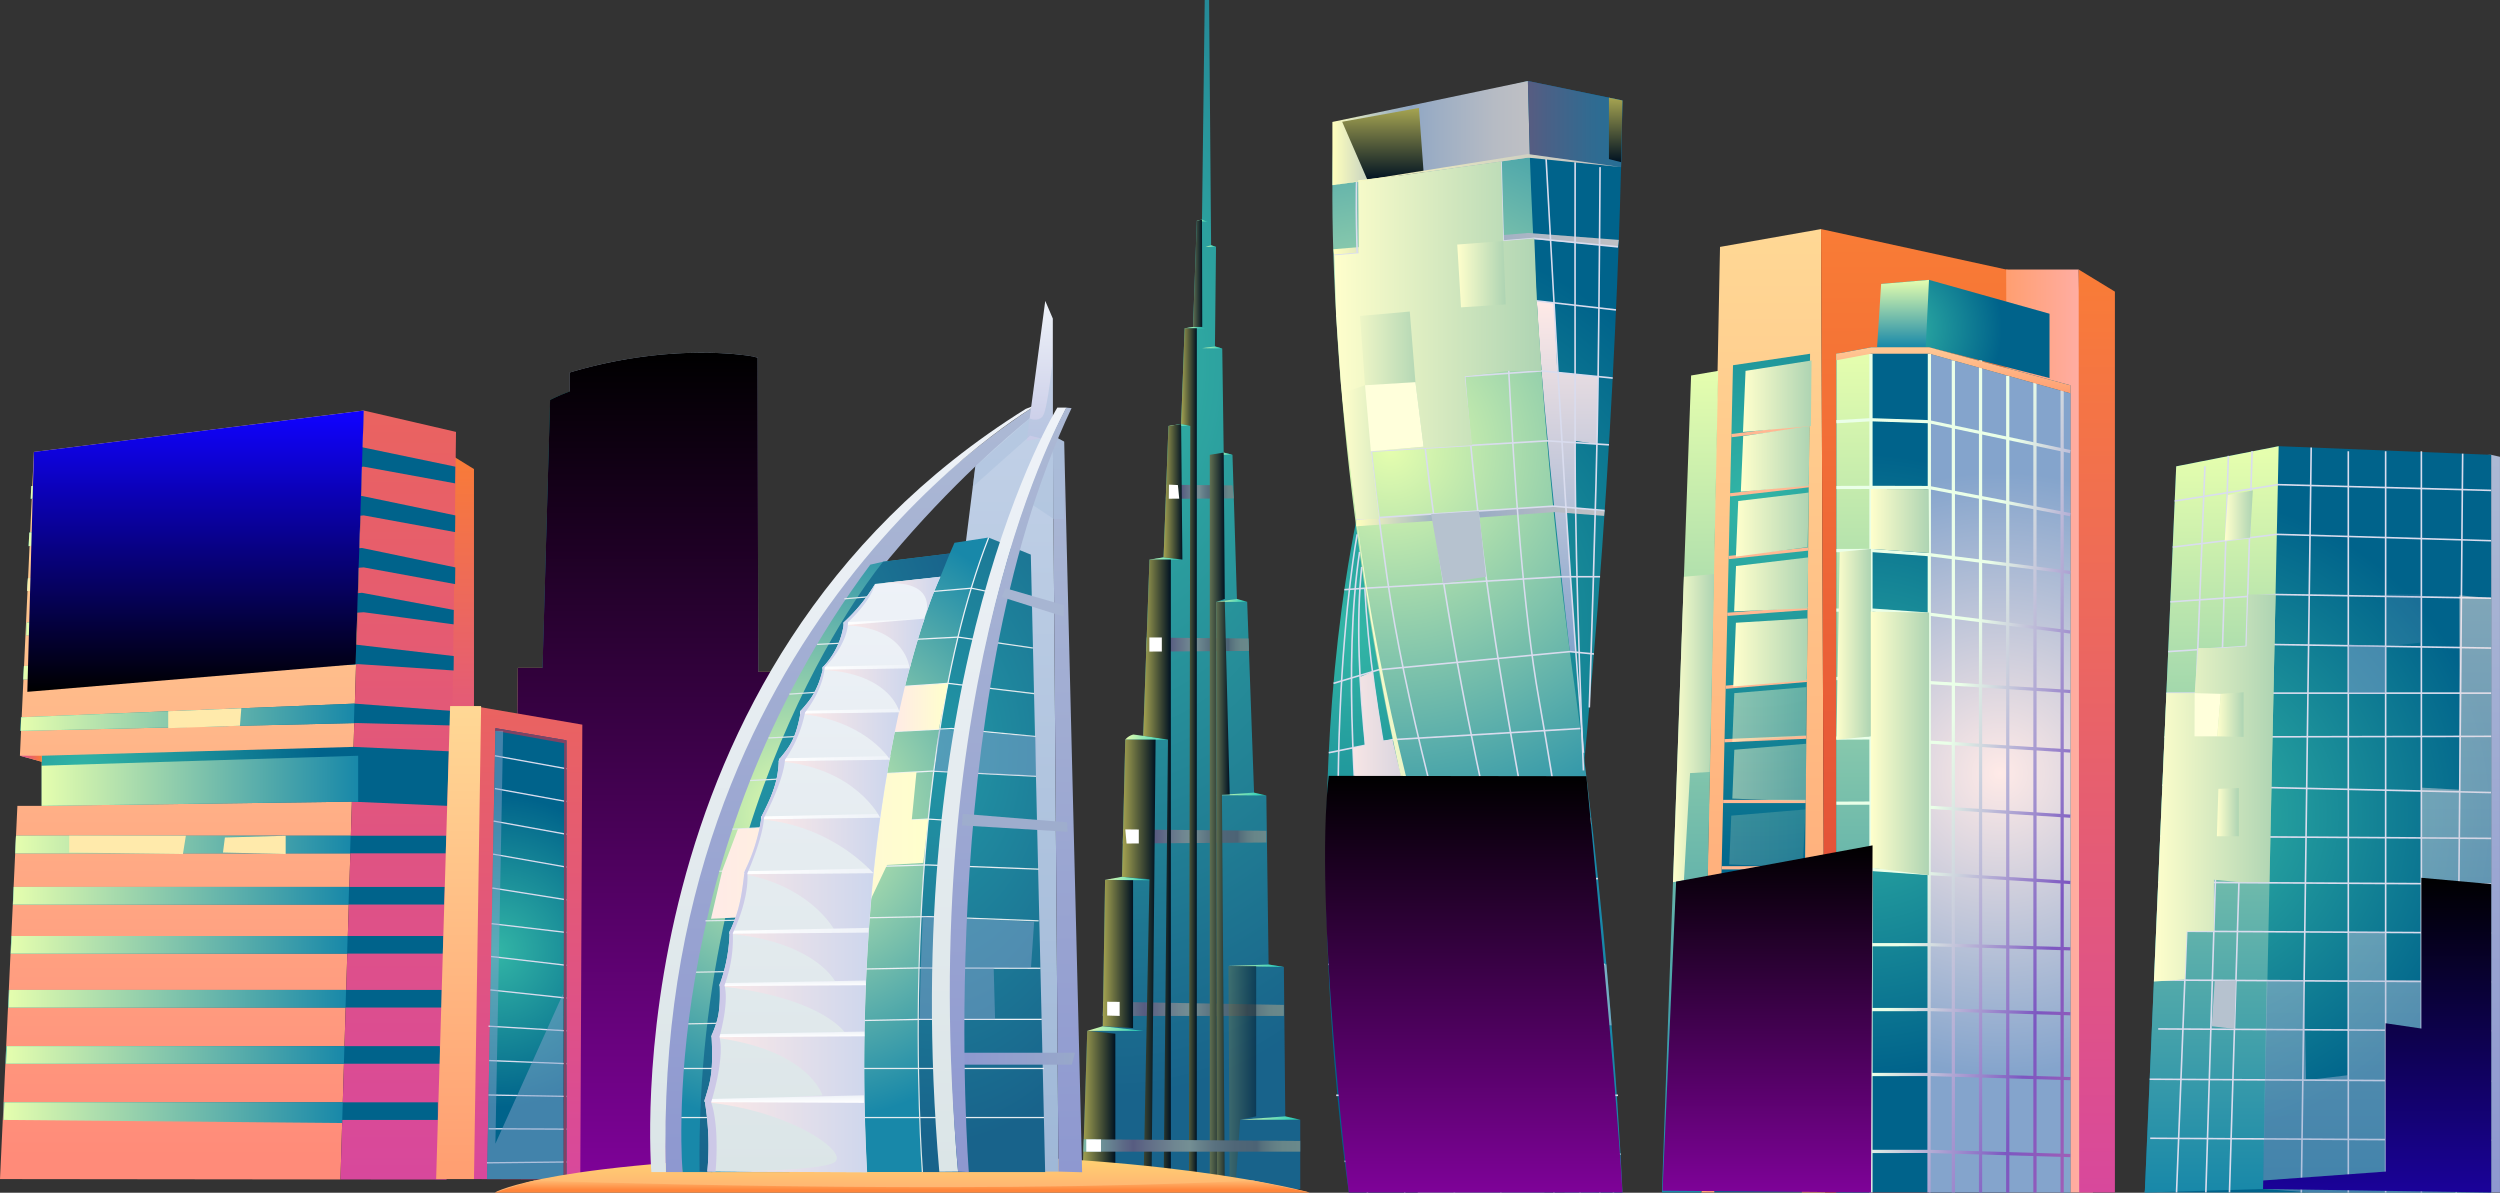 <svg xmlns="http://www.w3.org/2000/svg" xmlns:xlink="http://www.w3.org/1999/xlink" viewBox="0 0 697.03 332.55"><rect x="0" y="0" width="697.03" height="332.55" fill="#333333" stroke="none"/><defs><linearGradient id="Áåçûìÿííûé_ãðàäèåíò_350" x1="151.69" y1="327.09" x2="151.69" y2="186.21" gradientUnits="userSpaceOnUse"><stop offset="0.03" stop-color="#ff9f72"/><stop offset="1" stop-color="#ffd895"/></linearGradient><linearGradient id="Áåçûìÿííûé_ãðàäèåíò_376" x1="160.5" y1="327.3" x2="160.5" y2="186.21" gradientUnits="userSpaceOnUse"><stop offset="0" stop-color="#d8489c"/><stop offset="1" stop-color="#ea6360"/></linearGradient><radialGradient id="Áåçûìÿííûé_ãðàäèåíò_402" cx="165.56" cy="131.03" r="185.34" gradientUnits="userSpaceOnUse"><stop offset="0" stop-color="#33b6a6"/><stop offset="0.81" stop-color="#00638b"/><stop offset="0.98" stop-color="#52388b"/></radialGradient><linearGradient id="Áåçûìÿííûé_ãðàäèåíò_20" x1="209.58" y1="328.21" x2="209.58" y2="99.37" gradientUnits="userSpaceOnUse"><stop offset="0" stop-color="#8e98d0"/><stop offset="1" stop-color="#acb9d4"/></linearGradient><radialGradient id="Áåçûìÿííûé_ãðàäèåíò_426" cx="171.22" cy="154" r="92.75" gradientUnits="userSpaceOnUse"><stop offset="0" stop-color="#eaeff6"/><stop offset="0.9" stop-color="#9fb8d7"/></radialGradient><radialGradient id="Áåçûìÿííûé_ãðàäèåíò_262" cx="188.74" cy="114.32" r="18.64" gradientUnits="userSpaceOnUse"><stop offset="0" stop-color="#33b6a6"/><stop offset="1" stop-color="#00638b"/></radialGradient><linearGradient id="Áåçûìÿííûé_ãðàäèåíò_350-2" x1="212.79" y1="328.21" x2="212.79" y2="187.33" xlink:href="#Áåçûìÿííûé_ãðàäèåíò_350"/><linearGradient id="Áåçûìÿííûé_ãðàäèåíò_376-2" x1="221.59" y1="328.42" x2="221.59" y2="187.33" xlink:href="#Áåçûìÿííûé_ãðàäèåíò_376"/><linearGradient id="Áåçûìÿííûé_ãðàäèåíò_259" x1="183.4" y1="328.42" x2="183.4" y2="98.34" gradientUnits="userSpaceOnUse"><stop offset="0" stop-color="#7e0298"/><stop offset="1"/></linearGradient><linearGradient id="Áåçûìÿííûé_ãðàäèåíò_313" x1="128.28" y1="237.4" x2="128.28" y2="126" gradientUnits="userSpaceOnUse"><stop offset="0" stop-color="#d8489c"/><stop offset="1" stop-color="#f97c36"/></linearGradient><linearGradient id="Áåçûìÿííûé_ãðàäèåíò_370" x1="50.71" y1="328.85" x2="50.71" y2="114.46" gradientUnits="userSpaceOnUse"><stop offset="0.03" stop-color="#ff8b79"/><stop offset="1" stop-color="#ffd895"/></linearGradient><linearGradient id="Áåçûìÿííûé_ãðàäèåíò_376-3" x1="111.03" y1="328.88" x2="111.03" y2="114.46" xlink:href="#Áåçûìÿííûé_ãðàäèåíò_376"/><linearGradient id="Áåçûìÿííûé_ãðàäèåíò_376-4" x1="147.26" y1="328.84" x2="147.26" y2="196.86" xlink:href="#Áåçûìÿííûé_ãðàäèåíò_376"/><radialGradient id="Áåçûìÿííûé_ãðàäèåíò_262-2" cx="137.93" cy="265.19" r="43.54" xlink:href="#Áåçûìÿííûé_ãðàäèåíò_262"/><radialGradient id="Áåçûìÿííûé_ãðàäèåíò_262-3" cx="20.07" cy="131.8" r="70.01" xlink:href="#Áåçûìÿííûé_ãðàäèåíò_262"/><radialGradient id="Áåçûìÿííûé_ãðàäèåíò_262-4" cx="19.52" cy="145.2" r="70.36" xlink:href="#Áåçûìÿííûé_ãðàäèåíò_262"/><radialGradient id="Áåçûìÿííûé_ãðàäèåíò_262-5" cx="19.22" cy="158.71" r="70.51" xlink:href="#Áåçûìÿííûé_ãðàäèåíò_262"/><radialGradient id="Áåçûìÿííûé_ãðàäèåíò_262-6" cx="18.88" cy="171.14" r="70.46" xlink:href="#Áåçûìÿííûé_ãðàäèåíò_262"/><radialGradient id="Áåçûìÿííûé_ãðàäèåíò_262-7" cx="18.16" cy="184.54" r="70.89" xlink:href="#Áåçûìÿííûé_ãðàäèåíò_262"/><radialGradient id="Áåçûìÿííûé_ãðàäèåíò_262-8" cx="17.41" cy="199.94" r="71.35" xlink:href="#Áåçûìÿííûé_ãðàäèåíò_262"/><radialGradient id="Áåçûìÿííûé_ãðàäèåíò_262-9" cx="12.77" cy="309.76" r="71.45" xlink:href="#Áåçûìÿííûé_ãðàäèåíò_262"/><radialGradient id="Áåçûìÿííûé_ãðàäèåíò_262-10" cx="13.3" cy="294.1" r="71.61" xlink:href="#Áåçûìÿííûé_ãðàäèåíò_262"/><radialGradient id="Áåçûìÿííûé_ãðàäèåíò_262-11" cx="13.99" cy="278.44" r="71.37" xlink:href="#Áåçûìÿííûé_ãðàäèåíò_262"/><radialGradient id="Áåçûìÿííûé_ãðàäèåíò_262-12" cx="14.67" cy="263.4" r="71.21" xlink:href="#Áåçûìÿííûé_ãðàäèåíò_262"/><radialGradient id="Áåçûìÿííûé_ãðàäèåíò_262-13" cx="15.28" cy="249.72" r="71.08" xlink:href="#Áåçûìÿííûé_ãðàäèåíò_262"/><radialGradient id="Áåçûìÿííûé_ãðàäèåíò_262-14" cx="15.92" cy="235.44" r="70.92" xlink:href="#Áåçûìÿííûé_ãðàäèåíò_262"/><radialGradient id="Áåçûìÿííûé_ãðàäèåíò_262-15" cx="22.68" cy="216.37" r="67.2" xlink:href="#Áåçûìÿííûé_ãðàäèåíò_262"/><linearGradient id="Áåçûìÿííûé_ãðàäèåíò_350-3" x1="127.87" y1="328.74" x2="127.87" y2="196.86" xlink:href="#Áåçûìÿííûé_ãðàäèåíò_350"/><linearGradient id="Áåçûìÿííûé_ãðàäèåíò_313-2" x1="5.55" y1="211.54" x2="11.64" y2="211.54" xlink:href="#Áåçûìÿííûé_ãðàäèåíò_313"/><linearGradient id="Áåçûìÿííûé_ãðàäèåíò_353" x1="11.64" y1="217.69" x2="99.86" y2="217.69" gradientUnits="userSpaceOnUse"><stop offset="0" stop-color="#e5feae"/><stop offset="1" stop-color="#1888a9"/></linearGradient><linearGradient id="Áåçûìÿííûé_ãðàäèåíò_353-2" x1="1" y1="310.22" x2="95.57" y2="310.22" xlink:href="#Áåçûìÿííûé_ãðàäèåíò_353"/><linearGradient id="Áåçûìÿííûé_ãðàäèåíò_353-3" x1="1.68" y1="294.13" x2="96.03" y2="294.13" xlink:href="#Áåçûìÿííûé_ãðàäèåíò_353"/><linearGradient id="Áåçûìÿííûé_ãðàäèåíò_353-4" x1="2.36" y1="278.46" x2="96.49" y2="278.46" xlink:href="#Áåçûìÿííûé_ãðàäèåíò_353"/><linearGradient id="Áåçûìÿííûé_ãðàäèåíò_353-5" x1="3.02" y1="263.42" x2="96.93" y2="263.42" xlink:href="#Áåçûìÿííûé_ãðàäèåíò_353"/><linearGradient id="Áåçûìÿííûé_ãðàäèåíò_353-6" x1="3.62" y1="249.75" x2="97.33" y2="249.75" xlink:href="#Áåçûìÿííûé_ãðàäèåíò_353"/><linearGradient id="Áåçûìÿííûé_ãðàäèåíò_353-7" x1="4.25" y1="235.46" x2="97.75" y2="235.46" xlink:href="#Áåçûìÿííûé_ãðàäèåíò_353"/><linearGradient id="Áåçûìÿííûé_ãðàäèåíò_353-8" x1="5.74" y1="199.98" x2="98.83" y2="199.98" xlink:href="#Áåçûìÿííûé_ãðàäèåíò_353"/><linearGradient id="Áåçûìÿííûé_ãðàäèåíò_353-9" x1="6.49" y1="184.6" x2="99.3" y2="184.6" xlink:href="#Áåçûìÿííûé_ãðàäèåíò_353"/><linearGradient id="Áåçûìÿííûé_ãðàäèåíò_353-10" x1="7.29" y1="171.26" x2="99.73" y2="171.26" xlink:href="#Áåçûìÿííûé_ãðàäèåíò_353"/><linearGradient id="Áåçûìÿííûé_ãðàäèåíò_353-11" x1="7.62" y1="158.81" x2="100.09" y2="158.81" xlink:href="#Áåçûìÿííûé_ãðàäèåíò_353"/><linearGradient id="Áåçûìÿííûé_ãðàäèåíò_353-12" x1="7.99" y1="145.3" x2="100.51" y2="145.3" xlink:href="#Áåçûìÿííûé_ãðàäèåíò_353"/><linearGradient id="Áåçûìÿííûé_ãðàäèåíò_353-13" x1="8.57" y1="131.88" x2="100.92" y2="131.88" xlink:href="#Áåçûìÿííûé_ãðàäèåíò_353"/><linearGradient id="Áåçûìÿííûé_ãðàäèåíò_359" x1="54.51" y1="192.89" x2="54.51" y2="114.46" gradientUnits="userSpaceOnUse"><stop offset="0"/><stop offset="0.99" stop-color="#1002ff"/></linearGradient><radialGradient id="Áåçûìÿííûé_ãðàäèåíò_23" cx="311.01" cy="-3112.96" r="124.14" gradientTransform="translate(0 5237.41) scale(1 1.65)" gradientUnits="userSpaceOnUse"><stop offset="0" stop-color="#33b6a6"/><stop offset="1" stop-color="#18638b"/></radialGradient><linearGradient id="Áåçûìÿííûé_ãðàäèåíò_94" x1="313.74" y1="205.51" x2="326.45" y2="205.51" gradientUnits="userSpaceOnUse"><stop offset="0" stop-color="#e5feae"/><stop offset="1" stop-color="#18c7bb"/></linearGradient><linearGradient id="Áåçûìÿííûé_ãðàäèåíò_94-2" x1="342.51" y1="269.26" x2="357.96" y2="269.26" xlink:href="#Áåçûìÿííûé_ãðàäèåíò_94"/><linearGradient id="Áåçûìÿííûé_ãðàäèåíò_94-3" x1="303.14" y1="286.77" x2="318.79" y2="286.77" xlink:href="#Áåçûìÿííûé_ãðàäèåíò_94"/><linearGradient id="Áåçûìÿííûé_ãðàäèåíò_94-4" x1="345.77" y1="311.73" x2="362.53" y2="311.73" xlink:href="#Áåçûìÿííûé_ãðàäèåíò_94"/><linearGradient id="Áåçûìÿííûé_ãðàäèåíò_94-5" x1="308.11" y1="244.93" x2="321.05" y2="244.93" xlink:href="#Áåçûìÿííûé_ãðàäèåíò_94"/><linearGradient id="Áåçûìÿííûé_ãðàäèåíò_94-6" x1="339.08" y1="221.4" x2="353.07" y2="221.4" xlink:href="#Áåçûìÿííûé_ãðàäèåíò_94"/><linearGradient id="Áåçûìÿííûé_ãðàäèåíò_94-7" x1="320.49" y1="155.71" x2="329.66" y2="155.71" xlink:href="#Áåçûìÿííûé_ãðàäèåíò_94"/><linearGradient id="Áåçûìÿííûé_ãðàäèåíò_94-8" x1="339.08" y1="167.4" x2="347.73" y2="167.4" xlink:href="#Áåçûìÿííûé_ãðàäèåíò_94"/><linearGradient id="Áåçûìÿííûé_ãðàäèåíò_94-9" x1="339.33" y1="126.49" x2="343.63" y2="126.49" xlink:href="#Áåçûìÿííûé_ãðàäèåíò_94"/><linearGradient id="Áåçûìÿííûé_ãðàäèåíò_94-10" x1="325.78" y1="118.49" x2="331.86" y2="118.49" xlink:href="#Áåçûìÿííûé_ãðàäèåíò_94"/><linearGradient id="Áåçûìÿííûé_ãðàäèåíò_94-11" x1="335.2" y1="96.89" x2="340.78" y2="96.89" xlink:href="#Áåçûìÿííûé_ãðàäèåíò_94"/><linearGradient id="Áåçûìÿííûé_ãðàäèåíò_94-12" x1="330.29" y1="91.34" x2="336.15" y2="91.34" xlink:href="#Áåçûìÿííûé_ãðàäèåíò_94"/><linearGradient id="Áåçûìÿííûé_ãðàäèåíò_94-13" x1="336.15" y1="68.6" x2="339.04" y2="68.6" xlink:href="#Áåçûìÿííûé_ãðàäèåíò_94"/><linearGradient id="Áåçûìÿííûé_ãðàäèåíò_94-14" x1="333.69" y1="61.55" x2="336.7" y2="61.55" xlink:href="#Áåçûìÿííûé_ãðàäèåíò_94"/><linearGradient id="Áåçûìÿííûé_ãðàäèåíò_154" x1="307.46" y1="281.26" x2="357.96" y2="281.26" gradientUnits="userSpaceOnUse"><stop offset="0" stop-color="#7cb6a6"/><stop offset="0.08" stop-color="#6e9398"/><stop offset="0.18" stop-color="#5d6b87"/><stop offset="0.23" stop-color="#575c81"/><stop offset="0.3" stop-color="#616d87"/><stop offset="0.42" stop-color="#6f8691"/><stop offset="0.49" stop-color="#748f94"/><stop offset="0.53" stop-color="#69838c"/><stop offset="0.61" stop-color="#59717f"/><stop offset="0.7" stop-color="#4f6677"/><stop offset="0.8" stop-color="#4c6375"/><stop offset="0.82" stop-color="#556f7c"/><stop offset="0.87" stop-color="#617d84"/><stop offset="0.92" stop-color="#688689"/><stop offset="1" stop-color="#6a898b"/></linearGradient><linearGradient id="Áåçûìÿííûé_ãðàäèåíò_154-2" x1="313.05" y1="233.21" x2="353.07" y2="233.21" xlink:href="#Áåçûìÿííûé_ãðàäèåíò_154"/><linearGradient id="Áåçûìÿííûé_ãðàäèåíò_154-3" x1="319.57" y1="179.71" x2="348.23" y2="179.71" xlink:href="#Áåçûìÿííûé_ãðàäèåíò_154"/><linearGradient id="Áåçûìÿííûé_ãðàäèåíò_154-4" x1="325.07" y1="137.12" x2="344.01" y2="137.12" xlink:href="#Áåçûìÿííûé_ãðàäèåíò_154"/><linearGradient id="Áåçûìÿííûé_ãðàäèåíò_111" x1="307.46" y1="265.99" x2="315.91" y2="265.99" gradientUnits="userSpaceOnUse"><stop offset="0" stop-color="#a6a451"/><stop offset="1" stop-color="#001222"/></linearGradient><linearGradient id="Áåçûìÿííûé_ãðàäèåíò_111-2" x1="301.72" y1="309.46" x2="310.97" y2="309.46" xlink:href="#Áåçûìÿííûé_ãðàäèåíò_111"/><linearGradient id="Áåçûìÿííûé_ãðàäèåíò_111-3" x1="312.83" y1="268.87" x2="322.19" y2="268.87" xlink:href="#Áåçûìÿííûé_ãðàäèåíò_111"/><linearGradient id="Áåçûìÿííûé_ãðàäèåíò_111-4" x1="318.74" y1="243.76" x2="326.45" y2="243.76" xlink:href="#Áåçûìÿííûé_ãðàäèåíò_111"/><linearGradient id="Áåçûìÿííûé_ãðàäèåíò_111-5" x1="324.41" y1="137.12" x2="329.66" y2="137.12" xlink:href="#Áåçûìÿííûé_ãðàäèåíò_111"/><linearGradient id="Áåçûìÿííûé_ãðàäèåíò_111-6" x1="329.31" y1="211.52" x2="333.69" y2="211.52" xlink:href="#Áåçûìÿííûé_ãðàäèåíò_111"/><linearGradient id="Áåçûìÿííûé_ãðàäèåíò_108" x1="332.63" y1="76.19" x2="335.2" y2="76.19" gradientUnits="userSpaceOnUse"><stop offset="0" stop-color="#617051"/><stop offset="1" stop-color="#001222"/></linearGradient><linearGradient id="Áåçûìÿííûé_ãðàäèåíò_108-2" x1="337.3" y1="228.84" x2="341.48" y2="228.84" xlink:href="#Áåçûìÿííûé_ãðàäèåíò_108"/><linearGradient id="Áåçûìÿííûé_ãðàäèåíò_108-3" x1="339.08" y1="249.62" x2="342.85" y2="249.62" xlink:href="#Áåçûìÿííûé_ãðàäèåíò_108"/><linearGradient id="Áåçûìÿííûé_ãðàäèåíò_108-4" x1="342.51" y1="300.41" x2="350.24" y2="300.41" xlink:href="#Áåçûìÿííûé_ãðàäèåíò_108"/><linearGradient id="Áåçûìÿííûé_ãðàäèåíò_154-5" x1="302.06" y1="319.37" x2="362.53" y2="319.37" xlink:href="#Áåçûìÿííûé_ãðàäèåíò_154"/><linearGradient id="Áåçûìÿííûé_ãðàäèåíò_68" x1="251.56" y1="332.47" x2="251.56" y2="321.8" gradientUnits="userSpaceOnUse"><stop offset="0.03" stop-color="#ffb172"/><stop offset="1" stop-color="#ffd672"/></linearGradient><linearGradient id="Áåçûìÿííûé_ãðàäèåíò_35" x1="271.22" y1="326.65" x2="271.22" y2="112.55" gradientUnits="userSpaceOnUse"><stop offset="0" stop-color="#9fb8d7"/><stop offset="1" stop-color="#c2d1e7"/></linearGradient><linearGradient id="Áåçûìÿííûé_ãðàäèåíò_20-2" x1="298.42" y1="326.9" x2="294.74" y2="121.44" xlink:href="#Áåçûìÿííûé_ãðàäèåíò_20"/><linearGradient id="Áåçûìÿííûé_ãðàäèåíò_20-3" x1="237.51" y1="326.79" x2="237.51" y2="112.55" xlink:href="#Áåçûìÿííûé_ãðàäèåíò_20"/><linearGradient id="Áåçûìÿííûé_ãðàäèåíò_75" x1="235.43" y1="326.79" x2="235.43" y2="112.55" gradientUnits="userSpaceOnUse"><stop offset="0" stop-color="#dbe5e7"/><stop offset="1" stop-color="#eef2f8"/></linearGradient><radialGradient id="Áåçûìÿííûé_ãðàäèåíò_248" cx="220.9" cy="226.94" r="86.41" xlink:href="#Áåçûìÿííûé_ãðàäèåíò_353"/><radialGradient id="Áåçûìÿííûé_ãðàäèåíò_7" cx="261.36" cy="-3047.4" r="66.52" gradientTransform="translate(0 5237.41) scale(1 1.65)" gradientUnits="userSpaceOnUse"><stop offset="0" stop-color="#2297a6"/><stop offset="1" stop-color="#18638b"/></radialGradient><linearGradient id="Áåçûìÿííûé_ãðàäèåíò_24" x1="289.89" y1="122.92" x2="289.89" y2="83.89" gradientUnits="userSpaceOnUse"><stop offset="0" stop-color="#c7cae7"/><stop offset="1" stop-color="#eef2f8"/></linearGradient><radialGradient id="Áåçûìÿííûé_ãðàäèåíò_7-2" cx="205.68" cy="-3045.42" r="69.78" xlink:href="#Áåçûìÿííûé_ãðàäèåíò_7"/><linearGradient id="Áåçûìÿííûé_ãðàäèåíò_38" x1="267" y1="295.18" x2="299.71" y2="295.18" gradientUnits="userSpaceOnUse"><stop offset="0" stop-color="#8e98d0"/><stop offset="1" stop-color="#98a8ca"/></linearGradient><linearGradient id="Áåçûìÿííûé_ãðàäèåíò_75-2" x1="240.54" y1="311.76" x2="240.54" y2="311.41" xlink:href="#Áåçûìÿííûé_ãðàäèåíò_75"/><linearGradient id="Áåçûìÿííûé_ãðàäèåíò_75-3" x1="240.87" y1="298.07" x2="240.87" y2="297.73" xlink:href="#Áåçûìÿííûé_ãðàäèåíò_75"/><linearGradient id="Áåçûìÿííûé_ãðàäèåíò_75-4" x1="241.17" y1="285.64" x2="241.17" y2="284.04" xlink:href="#Áåçûìÿííûé_ãðàäèåíò_75"/><linearGradient id="Áåçûìÿííûé_ãðàäèåíò_75-5" x1="242.09" y1="271.24" x2="242.09" y2="269.71" xlink:href="#Áåçûìÿííûé_ãðàäèåíò_75"/><linearGradient id="Áåçûìÿííûé_ãðàäèåíò_75-6" x1="243.15" y1="256.91" x2="243.15" y2="255.39" xlink:href="#Áåçûìÿííûé_ãðàäèåíò_75"/><linearGradient id="Áåçûìÿííûé_ãðàäèåíò_75-7" x1="245.08" y1="243.1" x2="245.08" y2="240.98" xlink:href="#Áåçûìÿííûé_ãðàäèåíò_75"/><linearGradient id="Áåçûìÿííûé_ãðàäèåíò_75-8" x1="246.69" y1="231.37" x2="246.69" y2="228.2" xlink:href="#Áåçûìÿííûé_ãðàäèåíò_75"/><linearGradient id="Áåçûìÿííûé_ãðàäèåíò_75-9" x1="249" y1="217.8" x2="249" y2="214.83" xlink:href="#Áåçûìÿííûé_ãðàäèåíò_75"/><linearGradient id="Áåçûìÿííûé_ãðàäèåíò_75-10" x1="251.56" y1="205.93" x2="251.56" y2="202.94" xlink:href="#Áåçûìÿííûé_ãðàäèåíò_75"/><linearGradient id="Áåçûìÿííûé_ãðàäèåíò_75-11" x1="254.22" y1="193.71" x2="254.22" y2="190.35" xlink:href="#Áåçûìÿííûé_ãðàäèåíò_75"/><linearGradient id="Áåçûìÿííûé_ãðàäèåíò_75-12" x1="257.9" y1="180.84" x2="257.9" y2="177.46" xlink:href="#Áåçûìÿííûé_ãðàäèåíò_75"/><linearGradient id="Áåçûìÿííûé_ãðàäèåíò_75-13" x1="261.71" y1="167.68" x2="261.71" y2="163.82" xlink:href="#Áåçûìÿííûé_ãðàäèåíò_75"/><linearGradient id="Áåçûìÿííûé_ãðàäèåíò_75-14" x1="265.82" y1="326.8" x2="265.82" y2="149.82" xlink:href="#Áåçûìÿííûé_ãðàäèåíò_75"/><linearGradient id="Áåçûìÿííûé_ãðàäèåíò_49" x1="198.24" y1="235.69" x2="258.79" y2="235.69" gradientUnits="userSpaceOnUse"><stop offset="0" stop-color="#ffeae7"/><stop offset="1" stop-color="#ffc"/></linearGradient><linearGradient id="Áåçûìÿííûé_ãðàäèåíò_75-15" x1="229.31" y1="326.84" x2="229.31" y2="160.81" xlink:href="#Áåçûìÿííûé_ãðàäèåíò_75"/><linearGradient id="Áåçûìÿííûé_ãðàäèåíò_49-2" x1="249" y1="197.24" x2="264.33" y2="197.24" xlink:href="#Áåçûìÿííûé_ãðàäèåíò_49"/><linearGradient id="Áåçûìÿííûé_ãðàäèåíò_75-16" x1="278.58" y1="326.65" x2="278.58" y2="113.6" xlink:href="#Áåçûìÿííûé_ãðàäèåíò_75"/><linearGradient id="Áåçûìÿííûé_ãðàäèåíò_20-4" x1="281.81" y1="326.79" x2="281.81" y2="113.6" xlink:href="#Áåçûìÿííûé_ãðàäèåíò_20"/><linearGradient id="Áåçûìÿííûé_ãðàäèåíò_69" x1="251.56" y1="332.47" x2="251.56" y2="329.13" gradientUnits="userSpaceOnUse"><stop offset="0.21" stop-color="#ff863b"/><stop offset="1" stop-color="#ffba72"/></linearGradient><linearGradient id="Áåçûìÿííûé_ãðàäèåíò_81" x1="196.38" y1="285.14" x2="243.54" y2="285.14" gradientUnits="userSpaceOnUse"><stop offset="0" stop-color="#ffeae7"/><stop offset="1" stop-color="#cdd6ed"/></linearGradient><linearGradient id="Áåçûìÿííûé_ãðàäèåíò_73" x1="218.63" y1="307.49" x2="218.63" y2="305.38" gradientUnits="userSpaceOnUse"><stop offset="0" stop-color="#fff"/><stop offset="1" stop-color="#eef2f8"/></linearGradient><linearGradient id="Áåçûìÿííûé_ãðàäèåíò_73-2" x1="219.71" y1="289.17" x2="219.71" y2="287.61" xlink:href="#Áåçûìÿííûé_ãðàäèåíò_73"/><linearGradient id="Áåçûìÿííûé_ãðàäèåíò_73-3" x1="221.01" y1="274.93" x2="221.01" y2="273.38" xlink:href="#Áåçûìÿííûé_ãðàäèåíò_73"/><linearGradient id="Áåçûìÿííûé_ãðàäèåíò_73-4" x1="203.34" y1="259.52" x2="242.23" y2="259.52" xlink:href="#Áåçûìÿííûé_ãðàäèåíò_73"/><linearGradient id="Áåçûìÿííûé_ãðàäèåíò_73-5" x1="207.41" y1="242.94" x2="243.68" y2="242.94" xlink:href="#Áåçûìÿííûé_ãðàäèåíò_73"/><linearGradient id="Áåçûìÿííûé_ãðàäèåíò_73-6" x1="212.13" y1="227.69" x2="245.55" y2="227.69" xlink:href="#Áåçûìÿííûé_ãðàäèåíò_73"/><linearGradient id="Áåçûìÿííûé_ãðàäèåíò_73-7" x1="217.05" y1="211.53" x2="248.27" y2="211.53" xlink:href="#Áåçûìÿííûé_ãðàäèåíò_73"/><linearGradient id="Áåçûìÿííûé_ãðàäèåíò_73-8" x1="223.06" y1="198.33" x2="250.98" y2="198.33" xlink:href="#Áåçûìÿííûé_ãðàäèåíò_73"/><linearGradient id="Áåçûìÿííûé_ãðàäèåíò_73-9" x1="229.31" y1="186.03" x2="253.89" y2="186.03" xlink:href="#Áåçûìÿííûé_ãðàäèåíò_73"/><linearGradient id="Áåçûìÿííûé_ãðàäèåíò_73-10" x1="235.16" y1="173.4" x2="257.74" y2="173.4" xlink:href="#Áåçûìÿííûé_ãðàäèåíò_73"/><linearGradient id="Áåçûìÿííûé_ãðàäèåíò_81-2" x1="212.13" y1="235.7" x2="245.4" y2="235.7" xlink:href="#Áåçûìÿííûé_ãðàäèåíò_81"/><linearGradient id="Áåçûìÿííûé_ãðàäèåíò_81-3" x1="217.05" y1="219.9" x2="247.98" y2="219.9" xlink:href="#Áåçûìÿííûé_ãðàäèåíò_81"/><linearGradient id="Áåçûìÿííûé_ãðàäèåíò_81-4" x1="223.07" y1="205.15" x2="250.62" y2="205.15" xlink:href="#Áåçûìÿííûé_ãðàäèåíò_81"/><linearGradient id="Áåçûìÿííûé_ãðàäèåíò_81-5" x1="229.33" y1="192.31" x2="253.61" y2="192.31" xlink:href="#Áåçûìÿííûé_ãðàäèåíò_81"/><linearGradient id="Áåçûìÿííûé_ãðàäèåíò_81-6" x1="235.15" y1="179.41" x2="257.74" y2="179.41" xlink:href="#Áåçûìÿííûé_ãðàäèåíò_81"/><linearGradient id="Áåçûìÿííûé_ãðàäèåíò_81-7" x1="244.57" y1="165.98" x2="262.19" y2="165.98" xlink:href="#Áåçûìÿííûé_ãðàäèåíò_81"/><linearGradient id="Áåçûìÿííûé_ãðàäèåíò_87" x1="196.43" y1="244.74" x2="243.98" y2="244.74" gradientUnits="userSpaceOnUse"><stop offset="0" stop-color="#ccc7e7"/><stop offset="1" stop-color="#cdd6ed"/></linearGradient><radialGradient id="Áåçûìÿííûé_ãðàäèåíò_262-16" cx="377.77" cy="175.83" r="113.39" xlink:href="#Áåçûìÿííûé_ãðàäèåíò_262"/><linearGradient id="Áåçûìÿííûé_ãðàäèåíò_219" x1="437.02" y1="181.84" x2="437.02" y2="83.89" gradientUnits="userSpaceOnUse"><stop offset="0" stop-color="#84a4cc"/><stop offset="1" stop-color="#ffeae7"/></linearGradient><radialGradient id="Áåçûìÿííûé_ãðàäèåíò_248-2" cx="387.47" cy="125.24" r="122.75" xlink:href="#Áåçûìÿííûé_ãðàäèåíò_353"/><linearGradient id="Áåçûìÿííûé_ãðàäèåíò_242" x1="369.73" y1="230.57" x2="443.64" y2="230.57" gradientUnits="userSpaceOnUse"><stop offset="0" stop-color="#ffffbd"/><stop offset="0.18" stop-color="#c7d3c1"/><stop offset="0.32" stop-color="#9fb3c3"/><stop offset="0.4" stop-color="#90a7c4"/><stop offset="0.53" stop-color="#9daec4"/><stop offset="0.82" stop-color="#b6bbc4"/><stop offset="1" stop-color="#bfc0c4"/></linearGradient><linearGradient id="Áåçûìÿííûé_ãðàäèåíò_242-2" x1="378.1" y1="143.93" x2="447.39" y2="143.93" xlink:href="#Áåçûìÿííûé_ãðàäèåíò_242"/><linearGradient id="Áåçûìÿííûé_ãðàäèåíò_242-3" x1="371.78" y1="68.07" x2="451.35" y2="68.07" xlink:href="#Áåçûìÿííûé_ãðàäèåíò_242"/><linearGradient id="Áåçûìÿííûé_ãðàäèåíò_242-4" x1="371.49" y1="37.1" x2="426.54" y2="37.1" xlink:href="#Áåçûìÿííûé_ãðàäèåíò_242"/><linearGradient id="Áåçûìÿííûé_ãðàäèåíò_207" x1="425.99" y1="34.59" x2="452.35" y2="34.59" gradientUnits="userSpaceOnUse"><stop offset="0" stop-color="#575c81"/><stop offset="0.22" stop-color="#496187"/><stop offset="0.69" stop-color="#306b91"/><stop offset="0.97" stop-color="#276e95"/></linearGradient><linearGradient id="Áåçûìÿííûé_ãðàäèåíò_245" x1="385.57" y1="50.24" x2="385.57" y2="30.09" gradientUnits="userSpaceOnUse"><stop offset="0" stop-color="#001222"/><stop offset="1" stop-color="#a6a451"/></linearGradient><linearGradient id="Áåçûìÿííûé_ãðàäèåíò_215" x1="371.98" y1="94.85" x2="429.78" y2="94.85" gradientUnits="userSpaceOnUse"><stop offset="0" stop-color="#ffc"/><stop offset="1" stop-color="#aed4b3"/></linearGradient><linearGradient id="Áåçûìÿííûé_ãðàäèåíò_216" x1="373.39" y1="259.87" x2="430.66" y2="259.87" gradientUnits="userSpaceOnUse"><stop offset="0" stop-color="#ffeae7"/><stop offset="1" stop-color="#84a4cc"/></linearGradient><linearGradient id="Áåçûìÿííûé_ãðàäèåíò_244" x1="371.49" y1="47.29" x2="451.98" y2="47.29" gradientUnits="userSpaceOnUse"><stop offset="0" stop-color="#ffffbd"/><stop offset="0.12" stop-color="#f6f6be"/><stop offset="0.7" stop-color="#cecfc2"/><stop offset="1" stop-color="#bfc0c4"/></linearGradient><linearGradient id="Áåçûìÿííûé_ãðàäèåíò_245-2" x1="450.47" y1="45.22" x2="450.47" y2="27.24" xlink:href="#Áåçûìÿííûé_ãðàäèåíò_245"/><linearGradient id="Áåçûìÿííûé_ãðàäèåíò_215-2" x1="374.15" y1="115.78" x2="396.92" y2="115.78" xlink:href="#Áåçûìÿííûé_ãðàäèåíò_215"/><linearGradient id="Áåçûìÿííûé_ãðàäèåíò_215-3" x1="378.23" y1="238.59" x2="430.66" y2="238.59" xlink:href="#Áåçûìÿííûé_ãðàäèåíò_215"/><linearGradient id="Áåçûìÿííûé_ãðàäèåíò_219-2" x1="436.96" y1="332.47" x2="436.96" y2="245.27" xlink:href="#Áåçûìÿííûé_ãðàäèåíò_219"/><linearGradient id="Áåçûìÿííûé_ãðàäèåíò_215-4" x1="406.3" y1="76.45" x2="419.8" y2="76.45" xlink:href="#Áåçûìÿííûé_ãðàäèåíò_215"/><linearGradient id="Áåçûìÿííûé_ãðàäèåíò_259-2" x1="410.89" y1="332.47" x2="410.89" y2="216.32" xlink:href="#Áåçûìÿííûé_ãðàäèåíò_259"/><linearGradient id="Áåçûìÿííûé_ãðàäèåíò_350-4" x1="491.61" y1="332.47" x2="491.61" y2="63.87" xlink:href="#Áåçûìÿííûé_ãðàäèåíò_350"/><linearGradient id="Áåçûìÿííûé_ãðàäèåíò_33" x1="541.34" y1="332.47" x2="541.34" y2="63.87" gradientUnits="userSpaceOnUse"><stop offset="0" stop-color="#d83d39"/><stop offset="1" stop-color="#f97c36"/></linearGradient><linearGradient id="Áåçûìÿííûé_ãðàäèåíò_273" x1="559.34" y1="203.81" x2="583.52" y2="203.81" gradientUnits="userSpaceOnUse"><stop offset="0.03" stop-color="#ff9f72"/><stop offset="1" stop-color="#ffb0ac"/></linearGradient><linearGradient id="Áåçûìÿííûé_ãðàäèåíò_313-3" x1="584.61" y1="332.47" x2="584.61" y2="75.15" xlink:href="#Áåçûìÿííûé_ãðàäèåíò_313"/><radialGradient id="Áåçûìÿííûé_ãðàäèåíò_262-17" cx="518.36" cy="213.35" r="86.84" xlink:href="#Áåçûìÿííûé_ãðàäèåíò_262"/><linearGradient id="Áåçûìÿííûé_ãðàäèåíò_264" x1="471.21" y1="332.47" x2="471.21" y2="103.4" gradientUnits="userSpaceOnUse"><stop offset="0" stop-color="#1888a9"/><stop offset="1" stop-color="#e5feae"/></linearGradient><radialGradient id="Áåçûìÿííûé_ãðàäèåíò_262-18" cx="488.71" cy="139.58" r="107.2" xlink:href="#Áåçûìÿííûé_ãðàäèåíò_262"/><linearGradient id="Áåçûìÿííûé_ãðàäèåíò_264-2" x1="516.83" y1="332.47" x2="516.83" y2="98.63" xlink:href="#Áåçûìÿííûé_ãðàäèåíò_264"/><radialGradient id="Áåçûìÿííûé_ãðàäèåíò_12" cx="557.53" cy="215.55" r="83.84" xlink:href="#Áåçûìÿííûé_ãðàäèåíò_216"/><radialGradient id="Áåçûìÿííûé_ãðàäèåíò_262-19" cx="529.04" cy="91.57" r="29.14" xlink:href="#Áåçûìÿííûé_ãðàäèåíò_262"/><linearGradient id="Áåçûìÿííûé_ãðàäèåíò_264-3" x1="530.59" y1="96.9" x2="530.59" y2="78.03" xlink:href="#Áåçûìÿííûé_ãðàäèåíò_264"/><linearGradient id="Áåçûìÿííûé_ãðàäèåíò_347" x1="666.35" y1="149.02" x2="561.33" y2="125.48" gradientUnits="userSpaceOnUse"><stop offset="0" stop-color="#ff709a"/><stop offset="0.62" stop-color="#7c57c1"/><stop offset="1" stop-color="#eaffe8"/></linearGradient><linearGradient id="Áåçûìÿííûé_ãðàäèåíò_347-2" x1="662.51" y1="166.13" x2="557.49" y2="142.59" xlink:href="#Áåçûìÿííûé_ãðàäèåíò_347"/><linearGradient id="Áåçûìÿííûé_ãðàäèåíò_347-3" x1="658.92" y1="182.18" x2="553.9" y2="158.64" xlink:href="#Áåçûìÿííûé_ãðàäèåíò_347"/><linearGradient id="Áåçûìÿííûé_ãðàäèåíò_347-4" x1="655.38" y1="197.98" x2="550.36" y2="174.44" xlink:href="#Áåçûìÿííûé_ãðàäèåíò_347"/><linearGradient id="Áåçûìÿííûé_ãðàäèåíò_347-5" x1="651.57" y1="214.96" x2="546.55" y2="191.42" xlink:href="#Áåçûìÿííûé_ãðàäèåíò_347"/><linearGradient id="Áåçûìÿííûé_ãðàäèåíò_347-6" x1="648.03" y1="230.76" x2="543.01" y2="207.22" xlink:href="#Áåçûìÿííûé_ãðàäèåíò_347"/><linearGradient id="Áåçûìÿííûé_ãðàäèåíò_347-7" x1="644.15" y1="248.06" x2="539.13" y2="224.52" xlink:href="#Áåçûìÿííûé_ãðàäèåíò_347"/><linearGradient id="Áåçûìÿííûé_ãðàäèåíò_347-8" x1="640.21" y1="265.66" x2="535.18" y2="242.12" xlink:href="#Áåçûìÿííûé_ãðàäèåíò_347"/><linearGradient id="Áåçûìÿííûé_ãðàäèåíò_347-9" x1="635.99" y1="284.46" x2="530.97" y2="260.92" xlink:href="#Áåçûìÿííûé_ãðàäèåíò_347"/><linearGradient id="Áåçûìÿííûé_ãðàäèåíò_347-10" x1="632.13" y1="301.69" x2="527.11" y2="278.15" xlink:href="#Áåçûìÿííûé_ãðàäèåíò_347"/><linearGradient id="Áåçûìÿííûé_ãðàäèåíò_347-11" x1="628.27" y1="318.92" x2="523.25" y2="295.38" xlink:href="#Áåçûìÿííûé_ãðàäèåíò_347"/><linearGradient id="Áåçûìÿííûé_ãðàäèåíò_347-12" x1="623.69" y1="339.34" x2="518.67" y2="315.8" xlink:href="#Áåçûìÿííûé_ãðàäèåíò_347"/><linearGradient id="Áåçûìÿííûé_ãðàäèåíò_347-13" x1="645.23" y1="243.25" x2="540.21" y2="219.71" xlink:href="#Áåçûìÿííûé_ãðàäèåíò_347"/><linearGradient id="Áåçûìÿííûé_ãðàäèåíò_347-14" x1="646.01" y1="239.78" x2="540.98" y2="216.24" xlink:href="#Áåçûìÿííûé_ãðàäèåíò_347"/><linearGradient id="Áåçûìÿííûé_ãðàäèåíò_347-15" x1="646.13" y1="239.24" x2="541.11" y2="215.7" xlink:href="#Áåçûìÿííûé_ãðàäèåíò_347"/><linearGradient id="Áåçûìÿííûé_ãðàäèåíò_347-16" x1="646.49" y1="237.62" x2="541.47" y2="214.08" xlink:href="#Áåçûìÿííûé_ãðàäèåíò_347"/><linearGradient id="Áåçûìÿííûé_ãðàäèåíò_347-17" x1="646.4" y1="238.03" x2="541.38" y2="214.49" xlink:href="#Áåçûìÿííûé_ãðàäèåíò_347"/><linearGradient id="Áåçûìÿííûé_ãðàäèåíò_347-18" x1="646.69" y1="236.72" x2="541.67" y2="213.18" xlink:href="#Áåçûìÿííûé_ãðàäèåíò_347"/><linearGradient id="Áåçûìÿííûé_ãðàäèåíò_347-19" x1="646.84" y1="236.06" x2="541.82" y2="212.52" xlink:href="#Áåçûìÿííûé_ãðàäèåíò_347"/><linearGradient id="Áåçûìÿííûé_ãðàäèåíò_41" x1="544.62" y1="109.66" x2="544.62" y2="96.82" gradientUnits="userSpaceOnUse"><stop offset="0.03" stop-color="#ff9f72"/><stop offset="1" stop-color="#ffc995"/></linearGradient><linearGradient id="Áåçûìÿííûé_ãðàäèåíò_215-5" x1="483.99" y1="146.26" x2="504.29" y2="146.26" xlink:href="#Áåçûìÿííûé_ãðàäèåíò_215"/><linearGradient id="Áåçûìÿííûé_ãðàäèåíò_215-6" x1="483.5" y1="162.93" x2="504.13" y2="162.93" xlink:href="#Áåçûìÿííûé_ãðàäèåíò_215"/><linearGradient id="Áåçûìÿííûé_ãðàäèåíò_215-7" x1="483.25" y1="181.9" x2="503.96" y2="181.9" xlink:href="#Áåçûìÿííûé_ãðàäèåíò_215"/><linearGradient id="Áåçûìÿííûé_ãðàäèåíò_215-8" x1="482.99" y1="199.22" x2="503.64" y2="199.22" xlink:href="#Áåçûìÿííûé_ãðàäèåíò_215"/><linearGradient id="Áåçûìÿííûé_ãðàäèåíò_215-9" x1="482.99" y1="215.41" x2="503.64" y2="215.41" xlink:href="#Áåçûìÿííûé_ãðàäèåíò_215"/><linearGradient id="Áåçûìÿííûé_ãðàäèåíò_215-10" x1="482.13" y1="233.76" x2="503.44" y2="233.76" xlink:href="#Áåçûìÿííûé_ãðàäèåíò_215"/><linearGradient id="Áåçûìÿííûé_ãðàäèåíò_215-11" x1="485.37" y1="127.92" x2="504.47" y2="127.92" xlink:href="#Áåçûìÿííûé_ãðàäèåíò_215"/><linearGradient id="Áåçûìÿííûé_ãðàäèåíò_215-12" x1="485.97" y1="110.47" x2="505.09" y2="110.47" xlink:href="#Áåçûìÿííûé_ãðàäèåíò_215"/><linearGradient id="Áåçûìÿííûé_ãðàäèåíò_215-13" x1="512.02" y1="179.63" x2="521.64" y2="179.63" xlink:href="#Áåçûìÿííûé_ãðàäèåíò_215"/><linearGradient id="Áåçûìÿííûé_ãðàäèåíò_215-14" x1="466.45" y1="203.01" x2="477.89" y2="203.01" xlink:href="#Áåçûìÿííûé_ãðàäèåíò_215"/><linearGradient id="Áåçûìÿííûé_ãðàäèåíò_215-15" x1="521.61" y1="207.27" x2="537.86" y2="207.27" xlink:href="#Áåçûìÿííûé_ãðàäèåíò_215"/><linearGradient id="Áåçûìÿííûé_ãðàäèåíò_215-16" x1="521.64" y1="145.27" x2="537.86" y2="145.27" xlink:href="#Áåçûìÿííûé_ãðàäèåíò_215"/><linearGradient id="Áåçûìÿííûé_ãðàäèåíò_259-3" x1="492.82" y1="332.47" x2="492.82" y2="235.7" xlink:href="#Áåçûìÿííûé_ãðàäèåíò_259"/><linearGradient id="Áåçûìÿííûé_ãðàäèåíò_20-5" x1="697.63" y1="332.47" x2="693.95" y2="126.82" xlink:href="#Áåçûìÿííûé_ãðàäèåíò_20"/><linearGradient id="Áåçûìÿííûé_ãðàäèåíò_75-17" x1="646.28" y1="332.48" x2="646.28" y2="126.8" xlink:href="#Áåçûìÿííûé_ãðàäèåíò_75"/><radialGradient id="Áåçûìÿííûé_ãðàäèåíò_262-20" cx="607.38" cy="227.3" r="89.29" xlink:href="#Áåçûìÿííûé_ãðàäèåíò_262"/><linearGradient id="Áåçûìÿííûé_ãðàäèåíò_392" x1="616.66" y1="332.47" x2="616.66" y2="124.4" gradientUnits="userSpaceOnUse"><stop offset="0" stop-color="#1888a9"/><stop offset="0.99" stop-color="#e5feae"/></linearGradient><linearGradient id="Áåçûìÿííûé_ãðàäèåíò_215-17" x1="600.53" y1="219.71" x2="634.45" y2="219.71" xlink:href="#Áåçûìÿííûé_ãðàäèåíò_215"/><linearGradient id="Áåçûìÿííûé_ãðàäèåíò_215-18" x1="620.29" y1="143.75" x2="628.12" y2="143.75" xlink:href="#Áåçûìÿííûé_ãðàäèåíò_215"/><linearGradient id="Áåçûìÿííûé_ãðàäèåíò_219-3" x1="662.76" y1="332.48" x2="662.76" y2="165.98" xlink:href="#Áåçûìÿííûé_ãðàäèåíò_219"/><linearGradient id="Áåçûìÿííûé_ãðàäèåíò_215-19" x1="618.2" y1="199.23" x2="625.53" y2="199.23" xlink:href="#Áåçûìÿííûé_ãðàäèåíò_215"/><linearGradient id="Áåçûìÿííûé_ãðàäèåíò_215-20" x1="618.09" y1="226.43" x2="624.2" y2="226.43" xlink:href="#Áåçûìÿííûé_ãðàäèåíò_215"/><linearGradient id="Áåçûìÿííûé_ãðàäèåíò_390" x1="662.76" y1="332.48" x2="662.76" y2="244.74" gradientUnits="userSpaceOnUse"><stop offset="0.01" stop-color="#1a0298"/><stop offset="1"/></linearGradient></defs><title>building</title><g style="isolation:isolate"><g id="Layer_2" data-name="Layer 2"><g id="dubai"><polygon points="143.03 326.85 144.38 186.21 159.85 186.21 160.35 327.09 143.03 326.85" fill-rule="evenodd" fill="url(#Áåçûìÿííûé_ãðàäèåíò_350)"/><polygon points="159.85 186.21 162.67 187.06 162.67 326.85 158.33 327.3 159.85 186.21" fill-rule="evenodd" fill="url(#Áåçûìÿííûé_ãðàäèåíò_376)"/><path d="M147.28,327.78l6.11-216.28s22.52-12,56-7.64l-1.86,223.92Z" fill-rule="evenodd" fill="url(#Áåçûìÿííûé_ãðàäèåíò_402)"/><polygon points="209.83 99.37 211.25 99.72 211.62 328.21 207.53 327.78 209.83 99.37" fill-rule="evenodd" fill="url(#Áåçûìÿííûé_ãðàäèåíò_20)"/><path d="M158.85,103.86v6.69l42.46,217.23h6.22l2.3-228.41S187.94,95.14,158.85,103.86Z" fill-rule="evenodd" fill="url(#Áåçûìÿííûé_ãðàäèåíò_426)"/><polygon points="184.55 131.93 185.02 113.61 198.79 111.8 198.42 131.93 184.55 131.93" fill-rule="evenodd" fill="url(#Áåçûìÿííûé_ãðàäèåíò_262)"/><polygon points="204.12 327.97 204.12 187.33 220.94 187.33 221.45 328.21 204.12 327.97" fill-rule="evenodd" fill="url(#Áåçûìÿííûé_ãðàäèåíò_350-2)"/><polygon points="220.94 187.33 223.76 188.18 223.76 327.97 219.43 328.42 220.94 187.33" fill-rule="evenodd" fill="url(#Áåçûìÿííûé_ãðàäèåíò_376-2)"/><path d="M220.94,187.33h-9.55l-.14-87.61-1.42-.35s-21.89-4.23-51,4.49v5.28a53.56,53.56,0,0,0-5.46,2.36l-2.11,74.71h-6.9L143,326.85l4.27.06,0,.87h56.84V328l6,.08,1.52.16v-.14l7.81.11v.24l4.33-.45V188.17Z" fill-rule="evenodd" fill="url(#Áåçûìÿííûé_ãðàäèåíò_259)" style="mix-blend-mode:screen"/><polygon points="124.41 126 132.15 130.78 132.15 196.86 125.67 237.4 124.41 126" fill-rule="evenodd" fill="url(#Áåçûìÿííûé_ãðàäèåíò_313)"/><polygon points="9.45 126 101.41 114.46 94.92 328.85 0 328.74 4.85 224.68 11.63 224.68 11.63 212.38 5.55 210.71 9.45 126" fill-rule="evenodd" fill="url(#Áåçûìÿííûé_ãðàäèåíò_370)"/><polygon points="101.41 114.46 127.14 120.42 124.51 328.88 94.92 328.85 101.41 114.46" fill-rule="evenodd" fill="url(#Áåçûìÿííûé_ãðàäèåíò_376-3)"/><polygon points="132.15 196.86 162.36 202.04 161.79 328.84 132.15 328.74 132.15 196.86" fill-rule="evenodd" fill="url(#Áåçûìÿííûé_ãðàäèåíò_376-4)"/><polygon points="135.78 328.74 138.12 203.02 157.94 206.42 157.94 328.7 135.78 328.74" fill-rule="evenodd" fill="url(#Áåçûìÿííûé_ãðàäèåíò_262-2)"/><polygon points="126.94 130.11 126.88 134.77 101.41 130.11 100.76 130.17 8.56 139.07 8.56 139.07 8.72 135.53 100.92 124.69 126.94 130.11" fill-rule="evenodd" fill="url(#Áåçûìÿííûé_ãðàäèåíò_262-3)"/><polygon points="126.94 143.7 126.88 148.36 101.41 143.7 100.35 143.8 7.99 152.27 7.95 152.27 8.07 150.48 8.08 150.31 8.19 148.48 100.52 138.33 100.92 138.28 126.94 143.7" fill-rule="evenodd" fill="url(#Áåçûìÿííûé_ãðàäèåíò_262-4)"/><polygon points="126.94 158.2 126.88 162.86 101.41 158.2 99.93 158.3 7.62 164.77 7.78 161.27 100.09 152.85 100.92 152.78 126.94 158.2" fill-rule="evenodd" fill="url(#Áåçûìÿííûé_ãðàäèåíò_262-5)"/><polygon points="126.52 170.06 126.47 174.08 101.41 170.7 99.56 170.82 7.29 177.13 7.45 173.61 99.73 165.39 100.92 165.28 126.52 170.06" fill-rule="evenodd" fill="url(#Áåçûìÿííûé_ãðàäèåíò_262-6)"/><polygon points="126.52 182.92 126.47 186.94 99.94 185.17 99.14 185.21 6.49 189.43 6.67 185.69 99.3 179.76 99.44 179.76 126.52 182.92" fill-rule="evenodd" fill="url(#Áåçûìÿííûé_ãðàäèåíò_262-7)"/><polygon points="126.52 198.26 126.47 202.28 99.38 201.59 98.67 201.61 5.74 203.78 5.66 203.78 5.83 199.98 5.91 199.98 98.83 196.18 98.89 196.18 126.52 198.26" fill-rule="evenodd" fill="url(#Áåçûìÿííûé_ãðàäèåíò_262-8)"/><rect x="1" y="307.34" width="121.07" height="4.91" fill="url(#Áåçûìÿííûé_ãðàäèåíò_262-9)"/><polygon points="122.84 296.58 1.5 296.58 1.73 291.67 122.61 291.67 122.84 296.58" fill-rule="evenodd" fill="url(#Áåçûìÿííûé_ãðàäèåíò_262-10)"/><polygon points="123.16 276.01 123.16 280.92 2.23 280.92 2.46 276.01 123.16 276.01" fill-rule="evenodd" fill="url(#Áåçûìÿííûé_ãðàäèåíò_262-11)"/><polygon points="123.6 260.97 123.46 265.88 2.93 265.88 3.16 260.97 123.6 260.97" fill-rule="evenodd" fill="url(#Áåçûìÿííûé_ãðàäèåíò_262-12)"/><polygon points="124.01 247.29 123.86 252.2 3.57 252.2 3.79 247.29 124.01 247.29" fill-rule="evenodd" fill="url(#Áåçûìÿííûé_ãðàäèåíò_262-13)"/><polygon points="124.41 233.01 124.29 237.92 4.23 237.92 4.45 233.18 4.46 233.01 124.41 233.01" fill-rule="evenodd" fill="url(#Áåçûìÿííûé_ãðàäèåíò_262-14)"/><polygon points="11.63 210.71 98.6 208.24 125.15 209.47 124.7 224.68 98.11 223.51 11.63 224.68 11.63 210.71" fill-rule="evenodd" fill="url(#Áåçûìÿííûé_ãðàäèåíò_262-15)"/><polygon points="134.14 196.86 125.5 196.86 121.6 328.74 132.15 328.74 134.14 196.86" fill-rule="evenodd" fill="url(#Áåçûìÿííûé_ãðàäèåíò_350-3)"/><polygon points="5.55 210.71 11.63 212.38 11.63 210.71 5.55 210.71" fill-rule="evenodd" fill="url(#Áåçûìÿííûé_ãðàäèåíò_313-2)"/><polygon points="11.63 213.49 99.86 210.71 99.86 223.58 98.11 223.51 11.63 224.68 11.63 213.49" fill-rule="evenodd" fill="url(#Áåçûìÿííûé_ãðàäèåíò_353)"/><polygon points="1.21 307.34 95.57 307.34 95.42 312.25 95.4 313.11 1 312.25 1.21 307.34" fill-rule="evenodd" fill="url(#Áåçûìÿííûé_ãðàäèåíò_353-2)"/><polygon points="96.03 291.67 95.88 296.58 1.68 296.58 1.9 291.67 96.03 291.67" fill-rule="evenodd" fill="url(#Áåçûìÿííûé_ãðàäèåíò_353-3)"/><polygon points="96.49 276.01 96.34 280.92 2.36 280.92 2.58 276.01 96.49 276.01" fill-rule="evenodd" fill="url(#Áåçûìÿííûé_ãðàäèåíò_353-4)"/><polygon points="96.93 260.97 96.78 265.88 3.02 265.88 3.24 260.97 96.93 260.97" fill-rule="evenodd" fill="url(#Áåçûìÿííûé_ãðàäèåíò_353-5)"/><polygon points="3.84 247.29 97.33 247.29 97.18 252.2 3.62 252.2 3.84 247.29" fill-rule="evenodd" fill="url(#Áåçûìÿííûé_ãðàäèåíò_353-6)"/><polygon points="97.75 233.01 97.6 237.92 4.25 237.92 4.45 233.18 4.46 233.01 97.75 233.01" fill-rule="evenodd" fill="url(#Áåçûìÿííûé_ãðàäèåíò_353-7)"/><polygon points="5.91 199.98 98.83 196.18 98.67 201.61 5.74 203.78 5.91 199.98" fill-rule="evenodd" fill="url(#Áåçûìÿííûé_ãðàäèåíò_353-8)"/><polygon points="6.67 185.69 99.3 179.76 99.14 185.21 6.49 189.43 6.67 185.69" fill-rule="evenodd" fill="url(#Áåçûìÿííûé_ãðàäèåíò_353-9)"/><polygon points="7.45 173.61 99.73 165.39 99.56 170.82 7.29 177.13 7.45 173.61" fill-rule="evenodd" fill="url(#Áåçûìÿííûé_ãðàäèåíò_353-10)"/><polygon points="7.78 161.27 100.09 152.85 99.93 158.3 7.62 164.77 7.78 161.27" fill-rule="evenodd" fill="url(#Áåçûìÿííûé_ãðàäèåíò_353-11)"/><polygon points="8.19 148.48 100.52 138.33 100.35 143.8 7.99 152.27 8.07 150.48 8.08 150.31 8.19 148.48" fill-rule="evenodd" fill="url(#Áåçûìÿííûé_ãðàäèåíò_353-12)"/><polygon points="100.92 124.69 100.76 130.17 8.56 139.07 8.72 135.53 100.92 124.69" fill-rule="evenodd" fill="url(#Áåçûìÿííûé_ãðàäèåíò_353-13)"/><g style="mix-blend-mode:soft-light"><rect x="147.78" y="202.37" width="0.37" height="20.29" transform="translate(-87.54 320.19) rotate(-79.72)" fill="#d9dcee"/><rect x="147.78" y="211.51" width="0.37" height="20.29" transform="translate(-96.53 327.7) rotate(-79.72)" fill="#d9dcee"/><rect x="147.61" y="220.44" width="0.37" height="20.64" transform="translate(-105.63 335.01) rotate(-79.72)" fill="#d9dcee"/><rect x="147.52" y="229.53" width="0.36" height="20.8" transform="translate(-114.27 343.61) rotate(-79.97)" fill="#d9dcee"/><rect x="147.43" y="238.77" width="0.37" height="20.91" transform="translate(-121.72 355.81) rotate(-80.95)" fill="#d9dcee"/><rect x="147.34" y="248.29" width="0.37" height="20.98" transform="translate(-126.75 374.99) rotate(-83.28)" fill="#d9dcee"/><polygon points="157.92 269.32 136.91 266.87 136.96 266.5 157.97 268.96 157.92 269.32" fill="#d9dcee"/><rect x="147.17" y="266.49" width="0.37" height="21.3" transform="translate(-143.9 394.16) rotate(-83.89)" fill="#d9dcee"/><rect x="146.9" y="275.88" width="0.37" height="21.77" transform="translate(-147.91 416.58) rotate(-86.6)" fill="#d9dcee"/><rect x="146.99" y="285.33" width="0.37" height="21.57" transform="translate(-154.63 431.25) rotate(-87.69)" fill="#d9dcee"/><rect x="146.9" y="294.62" width="0.37" height="21.73" transform="translate(-161.02 447.01) rotate(-88.96)" fill="#d9dcee"/><rect x="146.92" y="303.92" width="0.37" height="21.69" transform="translate(-168.38 460.33) rotate(-89.72)" fill="#d9dcee"/><rect x="135.78" y="323.9" width="22.17" height="0.37" transform="translate(-3.45 1.59) rotate(-0.61)" fill="#d9dcee"/></g><polygon points="138.12 203.02 138.12 203.78 157.3 207.22 157.07 328.74 157.94 328.7 157.94 206.42 138.12 203.02" fill="#814263"/><polygon points="7.78 161.27 79.65 155.01 79.65 159.72 7.62 164.77 7.78 161.27" fill="#ffeaab" style="mix-blend-mode:soft-light"/><polygon points="32.02 171.42 32.02 175.44 71.62 172.73 71.62 167.89 32.02 171.42" fill="#ffeaab" style="mix-blend-mode:soft-light"/><polygon points="46.9 198.3 46.9 203.02 66.9 202.35 67.28 197.47 46.9 198.3" fill="#ffeaab" style="mix-blend-mode:soft-light"/><polygon points="19.3 237.69 19.3 233.01 51.82 233.01 51 238.12 19.3 237.69" fill="#ffeaab" style="mix-blend-mode:soft-light"/><polygon points="62.17 237.69 62.7 233.51 79.65 233.01 79.65 238.12 62.17 237.69" fill="#ffeaab" style="mix-blend-mode:soft-light"/><polygon points="135.78 328.74 138.12 203.78 140.28 203.77 138.12 318.87 156.96 277.14 157.07 328.74 135.78 328.74" fill="#84a4cc" opacity="0.5" style="mix-blend-mode:multiply"/><polygon points="9.45 126 7.62 192.89 99.14 185.21 101.41 114.46 9.45 126" fill-rule="evenodd" fill="url(#Áåçûìÿííûé_ãðàäèåíò_359)" style="mix-blend-mode:screen"/><polygon points="301.72 331.51 303.14 287.41 307.44 287.43 308.11 245.32 312.81 245.03 313.74 206.22 318.74 205.16 320.49 156.02 324.42 155.41 325.78 118.77 329.31 118.22 330.29 91.53 332.63 91.16 333.69 61.55 335.13 61.23 335.89 0 337.11 0 337.67 68.38 339.04 68.83 338.74 96.59 340.78 97.19 341.18 126.18 343.63 126.81 344.89 167.64 347.73 167.81 349.67 221.62 353.07 221.8 353.7 268.92 357.96 269.6 358.36 312.1 362.53 312.2 362.53 331.51 301.72 331.51" fill-rule="evenodd" fill="url(#Áåçûìÿííûé_ãðàäèåíò_23)"/><path d="M313.74,206.22h12.71L316,204.79A4.26,4.26,0,0,0,313.74,206.22Z" fill-rule="evenodd" fill="url(#Áåçûìÿííûé_ãðàäèåíò_94)"/><polygon points="357.96 269.6 342.51 269.32 353.7 268.92 357.96 269.6" fill-rule="evenodd" fill="url(#Áåçûìÿííûé_ãðàäèåíò_94-2)"/><polygon points="303.14 287.41 318.79 287.43 307.46 286.12 303.14 287.41" fill-rule="evenodd" fill="url(#Áåçûìÿííûé_ãðàäèåíò_94-3)"/><polygon points="362.53 312.2 345.77 312.18 358.37 311.25 362.53 312.2" fill-rule="evenodd" fill="url(#Áåçûìÿííûé_ãðàäèåíò_94-4)"/><polygon points="308.11 245.32 312.83 244.45 321.05 245.42 308.11 245.32" fill-rule="evenodd" fill="url(#Áåçûìÿííûé_ãðàäèåíò_94-5)"/><polygon points="353.07 221.8 349.64 220.99 339.08 221.69 353.07 221.8" fill-rule="evenodd" fill="url(#Áåçûìÿííûé_ãðàäèåíò_94-6)"/><polygon points="320.49 156.02 329.66 156.02 324.42 155.41 320.49 156.02" fill-rule="evenodd" fill="url(#Áåçûìÿííûé_ãðàäèåíò_94-7)"/><polygon points="347.73 167.81 339.08 167.81 344.88 166.99 347.73 167.81" fill-rule="evenodd" fill="url(#Áåçûìÿííûé_ãðàäèåíò_94-8)"/><polygon points="343.63 126.81 339.33 126.81 341.18 126.18 343.63 126.81" fill-rule="evenodd" fill="url(#Áåçûìÿííûé_ãðàäèåíò_94-9)"/><polygon points="325.78 118.77 331.86 118.77 329.31 118.22 325.78 118.77" fill-rule="evenodd" fill="url(#Áåçûìÿííûé_ãðàäèåíò_94-10)"/><polygon points="340.78 97.19 335.2 97.06 338.74 96.59 340.78 97.19" fill-rule="evenodd" fill="url(#Áåçûìÿííûé_ãðàäèåíò_94-11)"/><polygon points="330.29 91.53 336.15 91.53 332.63 91.16 330.29 91.53" fill-rule="evenodd" fill="url(#Áåçûìÿííûé_ãðàäèåíò_94-12)"/><polygon points="339.04 68.83 336.15 68.83 337.67 68.38 339.04 68.83" fill-rule="evenodd" fill="url(#Áåçûìÿííûé_ãðàäèåíò_94-13)"/><polygon points="333.69 61.55 336.7 61.88 335.13 61.23 333.69 61.55" fill-rule="evenodd" fill="url(#Áåçûìÿííûé_ãðàäèåíò_94-14)"/><polygon points="307.57 279.27 357.96 280.18 357.96 283.25 307.46 283.25 307.57 279.27" fill-rule="evenodd" fill="url(#Áåçûìÿííûé_ãðàäèåíò_154)"/><polygon points="313.14 231.24 353.07 231.63 353.07 234.91 313.05 235.19 313.14 231.24" fill-rule="evenodd" fill="url(#Áåçûìÿííûé_ãðàäèåíò_154-2)"/><polygon points="319.72 177.74 348.1 178.02 348.23 181.49 319.57 181.68 319.72 177.74" fill-rule="evenodd" fill="url(#Áåçûìÿííûé_ãðàäèåíò_154-3)"/><polygon points="325.17 135.15 343.63 135.33 344.01 138.96 325.07 139.09 325.17 135.15" fill-rule="evenodd" fill="url(#Áåçûìÿííûé_ãðàäèåíò_154-4)"/><polygon points="308.11 245.32 315.91 245.44 315.91 286.65 307.46 286.12 308.11 245.32" fill-rule="evenodd" fill="url(#Áåçûìÿííûé_ãðàäèåíò_111)" style="mix-blend-mode:screen"/><polygon points="303.14 287.41 310.97 288.2 310.97 331.51 301.72 331.51 303.14 287.41" fill-rule="evenodd" fill="url(#Áåçûìÿííûé_ãðàäèåíò_111-2)" style="mix-blend-mode:screen"/><polygon points="322.19 206.22 313.74 206.22 312.83 244.45 320.49 245.15 318.79 331.51 321.05 331.51 322.19 206.22" fill-rule="evenodd" fill="url(#Áåçûìÿííûé_ãðàäèåíò_111-3)" style="mix-blend-mode:screen"/><polygon points="326.45 156.02 320.49 156.02 318.74 205.16 325.64 206.22 324.42 331.51 326.45 331.51 326.45 156.02 326.45 156.02" fill-rule="evenodd" fill="url(#Áåçûìÿííûé_ãðàäèåíò_111-4)" style="mix-blend-mode:screen"/><polygon points="324.42 155.41 325.78 118.77 329.31 118.22 329.66 156.02 324.42 155.41" fill-rule="evenodd" fill="url(#Áåçûìÿííûé_ãðàäèåíò_111-5)" style="mix-blend-mode:screen"/><polygon points="333.69 91.53 330.29 91.53 329.31 118.22 331.86 118.77 331.49 331.51 333.68 331.51 333.69 91.53 333.69 91.53" fill-rule="evenodd" fill="url(#Áåçûìÿííûé_ãðàäèåíò_111-6)" style="mix-blend-mode:screen"/><polygon points="333.69 61.55 332.63 91.16 335.2 91.16 335.13 61.23 333.69 61.55" fill-rule="evenodd" fill="url(#Áåçûìÿííûé_ãðàäèåíò_108)" style="mix-blend-mode:screen"/><polygon points="337.3 126.81 337.3 331.51 339.33 331.51 339.08 167.81 341.48 166.99 341.18 126.18 337.3 126.81" fill-rule="evenodd" fill="url(#Áåçûìÿííûé_ãðàäèåíò_108-2)" style="mix-blend-mode:screen"/><polygon points="339.08 167.81 339.33 331.51 341.48 331.51 340.69 221.58 342.85 221.5 341.48 167.74 339.08 167.81" fill-rule="evenodd" fill="url(#Áåçûìÿííûé_ãðàäèåíò_108-3)" style="mix-blend-mode:screen"/><polygon points="342.51 269.32 342.85 331.51 344.43 331.51 345.77 312.18 350.24 311.25 350.24 269.32 342.51 269.32" fill-rule="evenodd" opacity="0.5" fill="url(#Áåçûìÿííûé_ãðàäèåíò_108-4)" style="mix-blend-mode:screen"/><polygon points="313.74 231.24 314.1 235.19 317.51 235.16 317.51 231.28 313.74 231.24" fill="#fff" fill-rule="evenodd" style="mix-blend-mode:soft-light"/><polygon points="308.69 283.15 308.69 279.3 312.17 279.33 312.17 283.25 308.69 283.15" fill="#fff" fill-rule="evenodd" style="mix-blend-mode:soft-light"/><polygon points="302.17 317.64 362.53 318.12 362.53 321.1 302.06 321.1 302.17 317.64" fill-rule="evenodd" fill="url(#Áåçûìÿííûé_ãðàäèåíò_154-5)"/><polygon points="302.86 321.1 302.86 317.65 306.97 317.68 306.97 321.1 302.86 321.1" fill="#fff" fill-rule="evenodd" style="mix-blend-mode:soft-light"/><polygon points="320.45 181.67 320.45 177.74 323.93 177.74 323.93 181.65 320.45 181.67" fill="#fff" fill-rule="evenodd" style="mix-blend-mode:soft-light"/><polygon points="325.87 139.05 325.92 135.12 328.41 135.24 328.78 139.03 325.87 139.05" fill="#fff" fill-rule="evenodd" style="mix-blend-mode:soft-light"/><path d="M138,332.47s14.81-9,99.39-10.53,127.75,10.53,127.75,10.53Z" fill-rule="evenodd" fill="url(#Áåçûìÿííûé_ãðàäèåíò_68)"/><polygon points="295.12 326.65 293.54 121.46 289.59 112.55 272.48 125.67 247.32 326.65 295.12 326.65" fill-rule="evenodd" fill="url(#Áåçûìÿííûé_ãðàäèåíò_35)"/><polygon points="293.54 121.46 296.7 123.14 301.71 326.84 295.12 326.65 293.54 121.46" fill-rule="evenodd" fill="url(#Áåçûìÿííûé_ãðàäèåíò_20-2)"/><path d="M185.67,326.79h4.65s.57-68.12,21.62-114.78c26.49-58.73,77.65-97.35,77.65-97.35v-2.11s-58.16,34.35-86.78,102.1C182,263.81,185.67,326.79,185.67,326.79Z" fill-rule="evenodd" fill="url(#Áåçûìÿííûé_ãðàäèåíò_20-3)"/><path d="M181.61,326.79S169.71,186.39,286,114l3.58-1.41S181.27,173.76,185.67,326.79Z" fill-rule="evenodd" fill="url(#Áåçûìÿííûé_ãðàäèåíò_75)"/><path d="M190.32,326.79s-8.07-88.45,52.33-169.36l3.59-.82,18.57-2.28,1.31-3,9.53-1.47s-18.47,72.65-18.47,176.9Z" fill-rule="evenodd" fill="url(#Áåçûìÿííûé_ãðàäèåíò_248)"/><path d="M275.65,149.89l11.75,4.74,4,172.16H257.18S248.82,220.17,275.65,149.89Z" fill-rule="evenodd" fill="url(#Áåçûìÿííûé_ãðàäèåíò_7)"/><polygon points="286.25 122.92 291.43 83.89 293.54 88.82 293.54 121.46 286.25 122.92" fill-rule="evenodd" fill="url(#Áåçûìÿííûé_ãðàäèåíò_24)"/><path d="M246.24,156.61s-52.6,62.61-51.19,170l3.51.19s-6.88-82.94,45.42-164l18.21-2,2.62-6.48Z" fill-rule="evenodd" fill="url(#Áåçûìÿííûé_ãðàäèåíò_7-2)"/><polygon points="299.71 293.51 267 293.51 267 296.85 298.81 296.85 299.71 293.51" fill-rule="evenodd" fill="url(#Áåçûìÿííûé_ãðàäèåíò_38)"/><rect x="190" y="311.41" width="101.07" height="0.35" fill="url(#Áåçûìÿííûé_ãðàäèåíò_75-2)"/><rect x="190.67" y="297.73" width="100.41" height="0.35" fill="url(#Áåçûìÿííûé_ãðàäèåíò_75-3)"/><polygon points="191.92 285.64 191.91 285.29 256.38 284.04 290.44 284.04 290.44 284.39 256.38 284.39 191.92 285.64" fill="url(#Áåçûìÿííûé_ãðàäèåíò_75-4)"/><polygon points="194.08 271.24 194.07 270.89 255.94 269.71 290.1 269.79 290.1 270.13 255.94 270.06 194.08 271.24" fill="url(#Áåçûìÿííûé_ãðàäèåíò_75-5)"/><polygon points="196.7 256.91 196.69 256.57 258.56 255.39 289.6 256.57 289.58 256.91 258.56 255.74 196.7 256.91" fill="url(#Áåçûìÿííûé_ãðàäèåíò_75-6)"/><polygon points="200.57 243.1 200.56 242.76 258.56 240.98 289.6 242.16 289.58 242.51 258.56 241.33 200.57 243.1" fill="url(#Áåçûìÿííûé_ãðàäèåíò_75-7)"/><polygon points="204.21 231.37 204.19 231.02 258.78 228.2 289.18 230.11 289.16 230.46 258.78 228.54 204.21 231.37" fill="url(#Áåçûìÿííûé_ãðàäèåíò_75-8)"/><polygon points="209.16 217.8 209.14 217.45 259.81 214.83 288.86 216.25 288.84 216.6 259.81 215.18 209.16 217.8" fill="url(#Áåçûìÿííûé_ãðàäèåíò_75-9)"/><polygon points="214.27 205.93 214.26 205.58 265.27 202.94 288.86 205.19 288.83 205.54 265.26 203.29 214.27 205.93" fill="url(#Áåçûìÿííûé_ãðàäèåíò_75-10)"/><polygon points="220.09 193.71 220.07 193.36 264.32 190.35 288.36 193.22 288.32 193.57 264.31 190.7 220.09 193.71" fill="url(#Áåçûìÿííûé_ãðàäèåíò_75-11)"/><polygon points="287.94 180.84 267.14 177.81 227.83 179.84 227.81 179.5 267.15 177.46 288 180.5 287.94 180.84" fill="url(#Áåçûìÿííûé_ãðàäèåíò_75-12)"/><polygon points="287.94 167.68 270.85 164.17 235.44 167.13 235.41 166.78 270.87 163.82 270.89 163.83 288 167.34 287.94 167.68" fill="url(#Áåçûìÿííûé_ãðàäèåíò_75-13)"/><path d="M257,326.8c0-.27-2-27.56-.75-62.84,1.17-32.57,5.46-78.81,19.24-114.14l.32.13c-13.76,35.28-18,81.47-19.22,114-1.27,35.26.74,62.53.76,62.8Z" fill="url(#Áåçûìÿííûé_ãðàäèåíò_75-14)"/><polygon points="201.41 242.6 205.76 231.11 243.14 229.18 247.32 215.65 255.53 215.23 254.21 228.61 258.79 228.37 257.42 240.58 247.32 241.16 241.18 254.12 198.24 256.15 201.41 242.6" fill-rule="evenodd" fill="url(#Áåçûìÿííûé_ãðàäèåíò_49)" style="mix-blend-mode:soft-light"/><path d="M262.19,160.81a110.85,110.85,0,0,0-4,10.35c-.14.4-.28.82-.42,1.25a.14.14,0,0,1,0,.07c-1.24,3.72-2.66,8.35-4.13,13.87-1,3.6-1.94,7.57-2.9,11.93l-.09.36c-.89,4-1.77,8.36-2.62,13a.78.78,0,0,0,0,.16q-1.36,7.52-2.58,16.16c-.67,4.88-1.3,10-1.86,15.45a554.24,554.24,0,0,0-1.82,83.41l-42.25-.18h-2.31a75.4,75.4,0,0,0-.64-19.16v-.23c0-.45-.19-.14,0-.82,1.18-4.22,2.41-6.37,1.84-17.27a3,3,0,0,1,.27-1.1c1.5-3.68,2.21-6.12,2-13.14,0-.74-.11-.11.13-.83a45.67,45.67,0,0,0,2.61-13.76,1.93,1.93,0,0,1,.13-.83c2.38-5.07,3.2-9.19,3.95-15.78.09-.81-.23-.08.13-.83a50.46,50.46,0,0,0,4.58-14.45c.06-.37,0-.48.13-.83,2.25-4.63,4.53-8.63,4.79-15.35.17-.41.06-.49.35-.84,3-3.58,4.41-5.82,5.67-12.39.18-.39-.21-.53.08-.85,3.25-3.64,4.67-5.73,6.12-11.3a.53.53,0,0,0,.06-.14c.08-.28-.18-.37,0-.72a21.54,21.54,0,0,0,5.8-11.7c.29-.43-.19-.42.09-.85A48.56,48.56,0,0,0,244,162.82l.59-.06Z" fill-rule="evenodd" fill="url(#Áåçûìÿííûé_ãðàäèåíò_75-15)"/><polygon points="249 203.96 261.77 203.32 264.33 190.53 251.56 191.4 249 203.96" fill-rule="evenodd" fill="url(#Áåçûìÿííûé_ãðàäèåíò_49-2)" style="mix-blend-mode:soft-light"/><polygon points="258 255.57 288.34 257 287.44 269.89 277.05 269.89 277.44 284.21 256.38 284.21 256.73 269.89 257.26 255.59 258 255.57" fill="#84a4cc" fill-rule="evenodd" opacity="0.5" style="mix-blend-mode:multiply"/><polygon points="261.77 203.32 288.85 205.36 288.85 216.42 260.67 215.01 261.77 203.32" fill="#84a4cc" fill-rule="evenodd" opacity="0.5" style="mix-blend-mode:multiply"/><path d="M271.22,135.74l16-14.28,5.61,1.46L288,140.83l5.75,3.87h2.94l0-21.56-3.16-1.68V100.12s-1.45,14.39-2.85,16-3.61.55-3.61.55l-15.15,13.41Z" fill="#aac0dc" fill-rule="evenodd" opacity="0.5" style="mix-blend-mode:multiply"/><path d="M267.12,326.65s-13.3-126.79,30.22-213h-2.55s-45,73-32.9,213.05Z" fill-rule="evenodd" fill="url(#Áåçûìÿííûé_ãðàäèåíò_75-16)"/><path d="M267.12,326.65l3,.14s-10.34-130.92,28.64-213l-1.46-.14S254.58,188.15,267.12,326.65Z" fill-rule="evenodd" fill="url(#Áåçûìÿííûé_ãðàäèåíò_20-4)"/><polygon points="268.2 230.13 297.62 231.91 297.56 229.28 268.42 226.9 268.2 230.13" fill="#9eadcd" fill-rule="evenodd"/><polygon points="296.66 168.74 280.34 164 279.28 166.46 296.54 171.91 296.66 168.74" fill="#a7b5d2" fill-rule="evenodd"/><path d="M149,329.13s117,4.2,200.29,0l15.8,3.34H138S147.23,329.51,149,329.13Z" fill-rule="evenodd" fill="url(#Áåçûìÿííûé_ãðàäèåíò_69)"/><path d="M207.42,243.73l36.12-.3a554.24,554.24,0,0,0-1.82,83.41l-44.56-.19s32.06.15,35.65-2.71-12.49-14.36-36.29-16.66h0l32.79-1.88s-3.88-13.07-30.95-16.21l37.07-1.46s-6.45-9.66-34.83-12.78l32.21-1.4s-5.71-11-29.47-13.19l29.47-.82S226.42,247.24,207.42,243.73Z" fill-rule="evenodd" fill="url(#Áåçûìÿííûé_ãðàäèåíò_81)" style="mix-blend-mode:multiply"/><polygon points="196.52 306.44 240.88 305.38 240.88 307.49 196.39 307.27 196.52 306.44" fill-rule="evenodd" fill="url(#Áåçûìÿííûé_ãðàäèåíò_73)"/><polygon points="198.49 288.33 240.99 287.61 241.05 288.93 198.36 289.17 198.49 288.33" fill-rule="evenodd" fill="url(#Áåçûìÿííûé_ãðàäèåíò_73-2)"/><polygon points="200.73 274.1 241.36 273.38 241.43 274.69 200.6 274.93 200.73 274.1" fill-rule="evenodd" fill="url(#Áåçûìÿííûé_ãðàäèåíò_73-3)"/><polygon points="203.47 259.51 242.23 258.7 242.09 260.02 203.34 260.34 203.47 259.51" fill-rule="evenodd" fill="url(#Áåçûìÿííûé_ãðàäèåíò_73-4)"/><polygon points="207.54 242.9 243.68 242.15 243.54 243.43 207.41 243.73 207.54 242.9" fill-rule="evenodd" fill="url(#Áåçûìÿííûé_ãðàäèåíò_73-5)"/><polygon points="212.26 227.62 245.54 226.93 245.4 227.97 212.13 228.46 212.26 227.62" fill-rule="evenodd" fill="url(#Áåçûìÿííûé_ãðàäèåíò_73-6)"/><polygon points="217.4 211.43 248.27 210.79 248.1 211.82 217.05 212.27 217.4 211.43" fill-rule="evenodd" fill="url(#Áåçûìÿííûé_ãðàäèåíò_73-7)"/><polygon points="223.15 198.19 250.98 197.61 250.81 198.64 223.06 199.04 223.15 198.19" fill-rule="evenodd" fill="url(#Áåçûìÿííûé_ãðàäèåíò_73-8)"/><polygon points="229.39 185.89 253.88 185.32 253.61 186.35 229.31 186.75 229.39 185.89" fill-rule="evenodd" fill="url(#Áåçûìÿííûé_ãðàäèåíò_73-9)"/><polygon points="235.24 173.48 257.74 172.47 257.4 173.51 235.16 174.33 235.24 173.48" fill-rule="evenodd" fill="url(#Áåçûìÿííûé_ãðàäèåíò_73-10)"/><path d="M212.13,228.45,245.4,228c-.67,4.88-1.3,10-1.86,15.45A49.44,49.44,0,0,0,212.13,228.45Z" fill-rule="evenodd" fill="url(#Áåçûìÿííûé_ãðàäèåíò_81-2)" style="mix-blend-mode:multiply"/><path d="M217.05,212.27l30.93-.45q-1.36,7.52-2.58,16.16S238.6,213.93,217.05,212.27Z" fill-rule="evenodd" fill="url(#Áåçûìÿííûé_ãðàäèåíò_81-3)" style="mix-blend-mode:multiply"/><path d="M223.07,199l27.55-.4c-.89,4-1.77,8.36-2.62,13C247.13,210.34,240.25,200.77,223.07,199Z" fill-rule="evenodd" fill="url(#Áåçûìÿííûé_ãðàäèåíò_81-4)" style="mix-blend-mode:multiply"/><path d="M229.33,186.75l24.28-.4c-1,3.6-1.94,7.57-2.9,11.93C250.1,196.38,246.4,187.66,229.33,186.75Z" fill-rule="evenodd" fill="url(#Áåçûìÿííûé_ãðàäèåíò_81-5)" style="mix-blend-mode:multiply"/><path d="M235.15,174.33l22.59-1.85c-1.24,3.72-2.66,8.35-4.13,13.87C253.61,186.35,252.69,174.65,235.15,174.33Z" fill-rule="evenodd" fill="url(#Áåçûìÿííûé_ãðàäèåíò_81-6)" style="mix-blend-mode:multiply"/><path d="M258.19,171.16c.76-3,1-9.83-13.62-8.4l17.62-1.95A110.85,110.85,0,0,0,258.19,171.16Z" fill-rule="evenodd" fill="url(#Áåçûìÿííûé_ãðàäèåíò_81-7)" style="mix-blend-mode:multiply"/><path d="M244,162.82c-1.52,5.28-7.55,10.6-7.55,10.6-.17,6.57-6.51,12.61-6.51,12.61-.48,6.5-5.48,12.61-5.48,12.61a35.1,35.1,0,0,1-5.59,13.18C218.36,218.15,213,228,213,228c-.27,5.73-4.62,15.45-4.62,15.45.48,7.68-4.06,16.71-4.06,16.71A37.92,37.92,0,0,1,202,274.71c1.32,5-1.4,14.37-1.4,14.37,1.5,6.34-2.32,18.2-2.32,18.2,2.43,7.27,1.22,19.37,1.22,19.37h-2.3a75.4,75.4,0,0,0-.64-19.16v-.23c0-.45-.19-.14,0-.82,1.18-4.22,2.41-6.37,1.84-17.27a3,3,0,0,1,.27-1.1c1.5-3.68,2.21-6.12,2-13.14,0-.74-.11-.11.13-.83a45.67,45.67,0,0,0,2.61-13.76,1.93,1.93,0,0,1,.13-.83c2.38-5.07,3.2-9.19,3.95-15.78.09-.81-.23-.08.13-.83a50.46,50.46,0,0,0,4.58-14.45c.06-.37,0-.48.13-.83,2.25-4.63,4.53-8.63,4.79-15.35.17-.41.06-.49.35-.84,3-3.58,4.41-5.82,5.67-12.39.18-.39-.21-.53.08-.85,3.25-3.64,4.67-5.73,6.12-11.3a.53.53,0,0,0,.06-.14c.08-.28-.18-.37,0-.72a21.54,21.54,0,0,0,5.8-11.7c.29-.43-.19-.42.09-.85A48.56,48.56,0,0,0,244,162.82Z" fill-rule="evenodd" fill="url(#Áåçûìÿííûé_ãðàäèåíò_87)" style="mix-blend-mode:multiply"/><path d="M426,22.58,452.35,28s-.61,77.74-10.06,178.21c-5.47,58.08-11.63,126.25-11.63,126.25H376.07s-15.61-99.26,2.16-187.77C392.32,74.55,426,22.58,426,22.58Z" fill-rule="evenodd" fill="url(#Áåçûìÿííûé_ãðàäèåíò_262-16)"/><path d="M428.47,83.89l4.88.56.84,19.4,4.95.5,6.43.65-.32,18.81-6.11-.89v19.55l-2.54-.9,1.27,19.24,1.49,21-1.68-.16S430.12,116.4,428.47,83.89Z" fill="url(#Áåçûìÿííûé_ãðàäèåíò_219)" style="mix-blend-mode:multiply"/><path d="M430.66,332.47s-21.07-39-38.28-108.32C376.84,161.52,369.73,83.89,371.84,36L426,22.58s.84,82.21,12.9,168c10.9,77.53,13.46,141.94,13.46,141.94Z" fill-rule="evenodd" fill="url(#Áåçûìÿííûé_ãðàäèåíò_248-2)"/><polygon points="443.48 227.97 443.64 229.79 394.19 231.91 369.74 233.16 369.73 231.19 393.67 229.78 443.48 227.97" fill-rule="evenodd" fill="url(#Áåçûìÿííûé_ãðàäèåíò_242)"/><polygon points="447.39 142.47 447.24 143.84 433.47 142.77 378.1 146.74 378.24 144.7 433.02 141.12 447.39 142.47" fill-rule="evenodd" fill="url(#Áåçûìÿííûé_ãðàäèåíò_242-2)"/><polygon points="451.35 66.89 451.12 68.83 426.48 66.6 371.98 71.19 371.78 69.49 426.02 64.95 451.35 66.89" fill-rule="evenodd" fill="url(#Áåçûìÿííûé_ãðàäèåíò_242-3)"/><polygon points="371.49 51.63 426.54 43.87 425.99 22.58 371.49 34 371.49 51.63" fill-rule="evenodd" fill="url(#Áåçûìÿííûé_ãðàäèåíò_242-4)"/><polygon points="451.98 46.59 426.54 43.87 425.99 22.58 452.35 28.01 451.98 46.59" fill-rule="evenodd" fill="url(#Áåçûìÿííûé_ãðàäèåíò_207)"/><g style="mix-blend-mode:soft-light"><polygon points="372 71.42 371.96 70.97 427.77 66.25 451.14 68.61 451.09 69.06 427.76 66.69 372 71.42" fill="#d9dcee"/></g><g style="mix-blend-mode:soft-light"><polygon points="372.55 88.31 372.52 87.87 428.45 83.67 450.59 86.19 450.54 86.63 428.44 84.11 372.55 88.31" fill="#d9dcee"/></g><g style="mix-blend-mode:soft-light"><polygon points="373.91 107.63 373.88 107.19 429.76 103.18 449.66 105.19 449.62 105.63 429.75 103.63 373.91 107.63" fill="#d9dcee"/></g><g style="mix-blend-mode:soft-light"><polygon points="376.08 126.4 376.06 125.95 431.32 122.69 448.61 123.8 448.58 124.25 431.32 123.14 376.08 126.4" fill="#d9dcee"/></g><g style="mix-blend-mode:soft-light"><polygon points="378.25 144.92 378.22 144.47 433 140.9 447.41 142.12 447.37 142.56 433 141.34 378.25 144.92" fill="#d9dcee"/></g><g style="mix-blend-mode:soft-light"><polygon points="374.84 164.63 374.81 164.19 380.53 163.78 435.1 160.58 446.12 160.58 446.12 161.03 435.12 161.03 380.56 164.22 374.84 164.63" fill="#d9dcee"/></g><g style="mix-blend-mode:soft-light"><polygon points="371.86 190.74 371.74 190.31 384.31 186.53 437.66 181.46 444.43 182.11 444.39 182.56 437.66 181.9 384.39 186.97 371.86 190.74" fill="#d9dcee"/></g><g style="mix-blend-mode:soft-light"><polygon points="370.52 210.09 370.43 209.65 388.2 206 440.59 202.89 440.62 203.34 388.26 206.45 370.52 210.09" fill="#d9dcee"/></g><g style="mix-blend-mode:soft-light"><rect x="369.72" y="245.74" width="75.84" height="0.45" transform="translate(-6.29 10.74) rotate(-1.5)" fill="#d9dcee"/></g><g style="mix-blend-mode:soft-light"><rect x="370.36" y="268.64" width="77.03" height="0.45" fill="#d9dcee"/></g><g style="mix-blend-mode:soft-light"><rect x="409.97" y="246.9" width="0.45" height="76.79" transform="translate(123.13 694.27) rotate(-89.75)" fill="#d9dcee"/></g><g style="mix-blend-mode:soft-light"><rect x="372.54" y="305.16" width="78.58" height="0.45" fill="#d9dcee"/></g><g style="mix-blend-mode:soft-light"><rect x="374.87" y="322.57" width="76.96" height="0.45" transform="translate(-8.3 10.92) rotate(-1.5)" fill="#d9dcee"/></g><g style="mix-blend-mode:soft-light"><path d="M433.13,332.55c-.36-1-36.78-103.07-46.63-171.71S378,51.07,378,50.67h.45c0,.41-1.36,41.5,8.48,110.1s46.25,170.6,46.62,171.62Z" fill="#d9dcee"/></g><g style="mix-blend-mode:soft-light"><path d="M440.39,332.53c-.25-.91-25.05-91.86-36.69-161.33S391.47,49.3,391.47,48.78h.44c0,.52.6,52.9,12.23,122.34s36.43,160.38,36.68,161.29Z" fill="#d9dcee"/></g><g style="mix-blend-mode:soft-light"><path d="M445.9,332.52c-.13-.59-13.38-60.48-26.81-138.95A997.84,997.84,0,0,1,405.32,46.83h.44A1000.24,1000.24,0,0,0,419.53,193.5C433,272,446.2,331.83,446.33,332.42Z" fill="#d9dcee"/></g><g style="mix-blend-mode:soft-light"><path d="M449.65,332.5c-.13-.89-12.31-89.85-20.81-137.58S418.32,46,418.3,45h.45c0,1,2,102.14,10.53,149.86S450,331.55,450.09,332.44Z" fill="#d9dcee"/></g><g style="mix-blend-mode:soft-light"><path d="M441.26,209.89c0-.41-3.25-41.23-5.21-73.56s-5.16-91.37-5.2-92l.45,0c0,.6,3.24,59.63,5.2,92s5.17,73.15,5.2,73.55Z" fill="#d9dcee"/></g><g style="mix-blend-mode:soft-light"><path d="M441.26,214.82c0-.52-2.25-52.76-2.32-87.71s0-81.42,0-81.89h.45c0,.47-.06,47,0,81.89s2.29,87.17,2.31,87.69Z" fill="#d9dcee"/></g><g style="mix-blend-mode:soft-light"><path d="M443.34,197.25h-.45c0-.58,2-58,2.43-89.83s.57-60.53.57-60.82h.45c0,.29-.15,29-.57,60.82S443.36,196.68,443.34,197.25Z" fill="#d9dcee"/></g><g style="mix-blend-mode:soft-light"><path d="M381.06,332.51c-16.56-111.33-3-182.86-2.88-183.57l.44.08c-.14.71-13.66,72.18,2.89,183.42Z" fill="#d9dcee"/></g><g style="mix-blend-mode:soft-light"><path d="M391.47,332.51c-.22-1.17-21.78-118.5-12.62-178.66l.44.06c-9.14,60.09,12.4,177.34,12.62,178.52Z" fill="#d9dcee"/></g><g style="mix-blend-mode:soft-light"><path d="M405.32,332.53c-.32-1.14-32.2-114.71-25.88-174.49l.45.05c-6.31,59.69,25.54,173.18,25.87,174.32Z" fill="#d9dcee"/></g><g style="mix-blend-mode:soft-light"><path d="M418.31,332.55c-.34-1-34.58-100.14-38-168.54l.44,0c3.4,68.33,37.62,167.42,38,168.41Z" fill="#d9dcee"/></g><polygon points="374.21 33.95 381.29 50.24 396.92 48.04 395.61 30.09 374.21 33.95" fill="url(#Áåçûìÿííûé_ãðàäèåíò_245)" style="mix-blend-mode:screen"/><polygon points="378.24 144.7 384.54 144.7 382.21 125.81 398.21 124.87 398.21 124.87 410.47 124.15 408.38 104.94 420.64 103.4 429.78 103.4 428.47 83.89 427.79 66.47 419.14 67.2 418.52 45 405.54 46.83 391.69 48.78 378.68 50.24 378.83 70.61 371.98 71.19 372.54 88.09 373.89 107.41 376.07 126.18 378.24 144.7" fill="url(#Áåçûìÿííûé_ãðàäèåíò_215)" style="mix-blend-mode:soft-light"/><polygon points="399.01 143.34 402.4 162.61 414.33 160.81 412.33 142.47 399.01 143.34" fill="#b6c2cf" style="mix-blend-mode:soft-light"/><path d="M374.44,268.39l-1.05-21.5,6.47-.17-1.78-21.58-.9-16.64,3.37-.7-1.37-19.06,3.48-1.48,2.89,19.23,2.69-.27s19.81,87.36,42.42,126.25H395.32L390,322.79l-2.6-18.65-2.27-19-2.49-16.53Z" fill="url(#Áåçûìÿííûé_ãðàäèåíò_216)" style="mix-blend-mode:multiply"/><polygon points="371.49 51.63 425.99 42.95 451.98 46.59 425.99 43.95 371.49 51.63" fill-rule="evenodd" fill="url(#Áåçûìÿííûé_ãðàäèåíò_244)"/><polygon points="448.59 27.23 448.59 44.35 451.98 45.22 452.35 28.01 448.59 27.23" fill="url(#Áåçûìÿííûé_ãðàäèåíò_245-2)" style="mix-blend-mode:screen"/><path d="M374.15,109.65l6.43-2.24-1.39-19.32,13.87-1.23,1.58,19.69,2.28,18-14.71,1.26,2.33,18.89h-6.31S374.87,118.38,374.15,109.65Z" fill="url(#Áåçûìÿííûé_ãðàäèåíò_215-2)" style="mix-blend-mode:soft-light"/><path d="M430.66,332.47s-39-86.51-52.43-187.77C378.23,144.7,390,256.69,430.66,332.47Z" fill="url(#Áåçûìÿííûé_ãðàäèåíò_215-3)" style="mix-blend-mode:soft-light"/><polygon points="436.28 332.47 431.54 322.8 424.12 305.38 433.35 305.38 428.16 284.21 424.6 269.6 433.35 269.6 428.58 245.27 437.27 245.42 440.6 268.87 447.88 268.87 449.34 285.89 443.22 285.47 446.12 305.38 448.59 321.88 449.8 332.01 444.41 332.47 436.28 332.47" opacity="0.5" fill="url(#Áåçûìÿííûé_ãðàäèåíò_219-2)" style="mix-blend-mode:multiply"/><polygon points="380.58 107.41 394.64 106.55 396.92 124.55 382.21 125.81 380.58 107.41" fill="#ffffdb"/><polygon points="406.3 68.18 407.35 85.69 419.8 84.88 419.14 67.2 406.3 68.18" fill="url(#Áåçûìÿííûé_ãðàäèåíò_215-4)" style="mix-blend-mode:soft-light"/><path d="M376.07,332.47s-9.76-80.35-5.6-116.15l71.83.1s8.71,89.83,10.05,116.05Z" fill-rule="evenodd" fill="url(#Áåçûìÿííûé_ãðàäèåíò_259-2)" style="mix-blend-mode:screen"/><polygon points="474.36 332.47 479.56 68.84 507.73 63.87 508.86 332.47 474.36 332.47" fill-rule="evenodd" fill="url(#Áåçûìÿííûé_ãðàäèåíò_350-4)"/><polygon points="507.73 63.87 567.81 77 574.95 332.47 508.86 332.47 507.73 63.87" fill-rule="evenodd" fill="url(#Áåçûìÿííûé_ãðàäèåíò_33)"/><polygon points="559.34 75.15 560.27 332.47 583.52 332.47 579.56 75.15 559.34 75.15" fill-rule="evenodd" fill="url(#Áåçûìÿííûé_ãðàäèåíò_273)"/><polygon points="579.56 75.15 589.66 81.31 589.66 332.47 579.7 332.47 579.56 75.15" fill-rule="evenodd" fill="url(#Áåçûìÿííûé_ãðàäèåíò_313-3)"/><polygon points="512.01 98.63 512.01 332.47 577.23 332.47 577.23 107.41 537.83 96.82 521.76 96.82 512.01 98.63" fill-rule="evenodd" fill="url(#Áåçûìÿííûé_ãðàäèåíò_262-17)"/><polygon points="479.05 103.4 471.5 104.69 463.36 332.47 474.36 332.47 479.05 103.4" fill-rule="evenodd" fill="url(#Áåçûìÿííûé_ãðàäèåíò_264)"/><polygon points="483.18 101.83 504.67 98.63 502.37 332.47 477.96 332.47 483.18 101.83" fill-rule="evenodd" fill="url(#Áåçûìÿííûé_ãðàäèåíò_262-18)"/><rect x="512.01" y="98.63" width="9.63" height="233.85" fill="url(#Áåçûìÿííûé_ãðàäèåíò_264-2)"/><polygon points="537.94 98.63 537.83 332.47 577.23 332.47 577.23 109.66 537.94 98.63" fill-rule="evenodd" fill="url(#Áåçûìÿííûé_ãðàäèåíò_12)" style="mix-blend-mode:multiply"/><polygon points="524.48 96.89 524.48 79.16 537.83 78.03 571.43 87.47 571.43 105.41 537.83 96.82 524.48 96.89" fill-rule="evenodd" fill="url(#Áåçûìÿííûé_ãðàäèåíò_262-19)"/><polygon points="537.83 78.03 536.92 96.69 523.35 96.91 524.48 79.16 537.83 78.03" fill-rule="evenodd" fill="url(#Áåçûìÿííûé_ãðàäèåíò_264-3)"/><g style="mix-blend-mode:soft-light"><polygon points="577.13 126.36 537.74 118.01 521.63 117.47 512.04 118.02 511.99 117.13 521.62 116.58 537.84 117.13 577.32 125.48 577.13 126.36" fill="url(#Áåçûìÿííûé_ãðàäèåíò_347)"/><polygon points="577.14 143.94 537.74 136.37 521.64 136.34 512.02 136.37 512.01 135.48 521.64 135.44 537.83 135.48 577.31 143.06 577.14 143.94" fill="url(#Áåçûìÿííûé_ãðàäèåíò_347-2)"/><polygon points="577.17 160.06 537.77 155.09 521.61 153.92 512.02 153.96 512.01 153.06 521.64 153.03 537.86 154.19 577.28 159.17 577.17 160.06" fill="url(#Áåçûìÿííûé_ãðàäèåíò_347-3)"/><polygon points="577.17 176.65 537.77 171.68 521.61 170.52 512.02 170.55 512.01 169.66 521.64 169.62 537.86 170.79 577.28 175.76 577.17 176.65" fill="url(#Áåçûìÿííûé_ãðàäèåíò_347-4)"/><polygon points="577.2 193.25 537.8 190.76 521.61 189.6 512.02 189.63 512.01 188.74 521.64 188.71 537.86 189.87 577.25 192.36 577.2 193.25" fill="url(#Áåçûìÿííûé_ãðàäèåíò_347-5)"/><polygon points="577.2 209.84 537.8 207.36 521.61 206.19 512.02 206.23 512.01 205.33 521.64 205.3 537.86 206.46 577.25 208.95 577.2 209.84" fill="url(#Áåçûìÿííûé_ãðàäèåíò_347-6)"/><polygon points="577.2 228.01 537.8 225.52 521.61 224.36 512.02 224.39 512.01 223.5 521.64 223.46 537.86 224.63 577.25 227.11 577.2 228.01" fill="url(#Áåçûìÿííûé_ãðàäèåíò_347-7)"/><polygon points="577.2 246.5 537.8 244.01 521.61 242.85 512.02 242.88 512.01 241.99 521.64 241.95 537.86 243.12 577.25 245.6 577.2 246.5" fill="url(#Áåçûìÿííûé_ãðàäèåíò_347-8)"/><polygon points="577.21 264.99 537.82 263.83 512.02 263.86 512.01 262.96 521.64 262.93 537.83 262.93 577.24 264.09 577.21 264.99" fill="url(#Áåçûìÿííûé_ãðàäèåíò_347-9)"/><polygon points="577.21 283.09 537.82 281.92 512.02 281.96 512.01 281.06 521.64 281.03 537.83 281.03 577.24 282.19 577.21 283.09" fill="url(#Áåçûìÿííûé_ãðàäèåíò_347-10)"/><polygon points="577.21 301.18 537.82 300.02 512.02 300.05 512.01 299.15 521.64 299.12 537.83 299.12 577.24 300.29 577.21 301.18" fill="url(#Áåçûìÿííûé_ãðàäèåíò_347-11)"/><polygon points="577.21 322.63 537.82 321.47 512.02 321.5 512.01 320.6 521.64 320.57 537.83 320.57 577.24 321.73 577.21 322.63" fill="url(#Áåçûìÿííûé_ãðàäèåíò_347-12)"/><rect x="521.2" y="98.63" width="0.9" height="233.85" fill="url(#Áåçûìÿííûé_ãðàäèåíò_347-13)"/><polygon points="538.28 332.48 537.38 332.47 537.49 98.62 538.39 98.63 538.28 332.48" fill="url(#Áåçûìÿííûé_ãðàäèåíò_347-14)"/><rect x="544.17" y="100.5" width="0.9" height="231.97" fill="url(#Áåçûìÿííûé_ãðàäèåíò_347-15)"/><rect x="551.75" y="100.5" width="0.9" height="231.97" fill="url(#Áåçûìÿííûé_ãðàäèåíò_347-16)"/><rect x="559.33" y="104.76" width="0.9" height="227.71" fill="url(#Áåçûìÿííûé_ãðàäèåíò_347-17)"/><rect x="566.92" y="105.41" width="0.9" height="227.07" fill="url(#Áåçûìÿííûé_ãðàäèåíò_347-18)"/><rect x="574.5" y="107.41" width="0.9" height="225.06" fill="url(#Áåçûìÿííûé_ãðàäèåíò_347-19)"/></g><rect x="482.66" y="119.67" width="21.9" height="0.9" transform="translate(-11.1 62.26) rotate(-7.14)" fill="#ffb893"/><rect x="482.29" y="136.28" width="22.09" height="0.9" transform="translate(-12.5 57.92) rotate(-6.64)" fill="#ffb893"/><rect x="481.91" y="153.77" width="22.29" height="0.9" transform="translate(-13.66 53.57) rotate(-6.13)" fill="#ffb893"/><rect x="481.58" y="170" width="22.42" height="0.9" transform="translate(-11.28 36.99) rotate(-4.25)" fill="#ffb893"/><rect x="481.11" y="190.16" width="22.7" height="0.9" transform="translate(-14.41 42.53) rotate(-4.87)" fill="#ffb893"/><rect x="480.8" y="205.55" width="22.82" height="0.9" transform="translate(-8.53 21.69) rotate(-2.5)" fill="#ffb893"/><rect x="480.43" y="223.01" width="23.01" height="0.9" fill="#ffb893"/><rect x="480.01" y="241.5" width="23.25" height="0.9" fill="#ffb893"/><rect x="479.51" y="263.51" width="23.53" height="0.9" fill="#ffb893"/><rect x="479.05" y="281.61" width="23.99" height="0.9" fill="#ffb893"/><rect x="478.7" y="299" width="24" height="0.9" transform="translate(-7.68 12.96) rotate(-1.5)" fill="#ffb893"/><rect x="489.77" y="309.45" width="0.9" height="24.51" transform="translate(164.52 809.27) rotate(-89.53)" fill="#ffb893"/><polygon points="512.01 100.44 521.65 98.63 537.94 98.63 577.23 109.66 577.23 107.41 537.83 96.82 521.76 96.82 512.01 98.63 512.01 100.44" fill-rule="evenodd" fill="url(#Áåçûìÿííûé_ãðàäèåíò_41)"/><polygon points="483.99 155.19 484.64 139.69 504.29 137.33 503.97 152.54 483.99 155.19" fill="url(#Áåçûìÿííûé_ãðàäèåíò_215-5)" style="mix-blend-mode:soft-light"/><polygon points="483.5 170.45 484.03 157.81 504.13 155.41 503.97 169.62 483.5 170.45" fill="url(#Áåçûìÿííûé_ãðàäèåíò_215-6)" style="mix-blend-mode:soft-light"/><polygon points="483.25 191.4 483.99 173.63 503.96 172.41 503.76 189.7 483.25 191.4" fill="url(#Áåçûìÿííûé_ãðàäèåíò_215-7)" style="mix-blend-mode:soft-light"/><polygon points="482.99 206.86 483.55 193.25 503.64 191.57 503.49 205.16 482.99 206.86" opacity="0.5" fill="url(#Áåçûìÿííûé_ãðàäèåíò_215-8)" style="mix-blend-mode:soft-light"/><polygon points="482.99 222.65 483.55 209.04 503.64 207.36 503.44 223.46 482.99 222.65" opacity="0.5" fill="url(#Áåçûìÿííûé_ãðàäèåíò_215-9)" style="mix-blend-mode:soft-light"/><polygon points="482.13 241.02 482.7 227.41 503.44 225.68 502.59 241.83 482.13 241.02" opacity="0.2" fill="url(#Áåçûìÿííûé_ãðàäèåíò_215-10)" style="mix-blend-mode:soft-light"/><polygon points="485.37 137.08 486.02 121.59 504.47 118.77 504.31 135.44 485.37 137.08" fill="url(#Áåçûìÿííûé_ãðàäèåíò_215-11)" style="mix-blend-mode:soft-light"/><polygon points="485.97 120.44 486.68 103.4 505.08 100.5 504.9 118.8 485.97 120.44" fill="url(#Áåçûìÿííûé_ãðàäèåíò_215-12)" style="mix-blend-mode:soft-light"/><polygon points="512.93 153.88 512.02 206.23 521.64 205.3 521.64 153.03 512.93 153.88" fill="url(#Áåçûìÿííûé_ãðàäèåíò_215-13)" style="mix-blend-mode:soft-light"/><polygon points="469.5 160.81 477.89 160.06 476.67 215.23 471.21 215.55 469.5 245.42 466.45 245.96 469.5 160.81" fill="url(#Áåçûìÿííûé_ãðàäèåíò_215-14)" style="mix-blend-mode:soft-light"/><polygon points="521.61 170.52 521.64 223.46 521.64 241.95 537.8 244.01 537.86 189.87 537.86 170.79 521.61 170.52" fill="url(#Áåçûìÿííûé_ãðàäèåíò_215-15)" style="mix-blend-mode:soft-light"/><polygon points="521.64 153.03 537.86 154.19 537.74 136.37 521.64 136.34 521.64 153.03" fill="url(#Áåçûìÿííûé_ãðàäèåíò_215-16)" style="mix-blend-mode:soft-light"/><polygon points="463.54 331.98 467.32 245.8 522.09 235.7 521.65 332.47 463.54 331.98" fill-rule="evenodd" fill="url(#Áåçûìÿííûé_ãðàäèåíò_259-3)" style="mix-blend-mode:screen"/><polygon points="694.57 332.48 694.57 126.81 697.02 127.36 697.02 332.48 694.57 332.48" fill-rule="evenodd" fill="url(#Áåçûìÿííûé_ãðàäèåíò_20-5)"/><polygon points="694.57 126.81 618.21 130.02 597.99 332.47 694.57 332.48 694.57 126.81" fill-rule="evenodd" fill="url(#Áåçûìÿííûé_ãðàäèåíò_75-17)"/><polygon points="694.57 126.81 635.32 124.4 606.75 130.02 597.99 332.47 694.57 332.48 694.57 126.81" fill-rule="evenodd" fill="url(#Áåçûìÿííûé_ãðàäèåíò_262-20)"/><polygon points="635.32 124.4 630.96 331.51 597.99 332.47 606.75 130.02 635.32 124.4" fill-rule="evenodd" fill="url(#Áåçûìÿííûé_ãðàäèåíò_392)"/><g style="mix-blend-mode:soft-light"><rect x="509.51" y="231.02" width="202.63" height="0.45" transform="translate(355.86 832.56) rotate(-87.76)" fill="#d9dcee"/><rect x="515.47" y="229.57" width="205.47" height="0.45" transform="translate(369.59 840.67) rotate(-88.25)" fill="#d9dcee"/><rect x="521.43" y="228.92" width="206.77" height="0.45" transform="translate(376.64 846.65) rotate(-88.25)" fill="#d9dcee"/><rect x="539.1" y="228.4" width="207.73" height="0.45" transform="translate(405.88 868.51) rotate(-89.24)" fill="#d9dcee"/><rect x="654.51" y="125.81" width="0.45" height="206.67" fill="#d9dcee"/><rect x="664.92" y="125.81" width="0.45" height="206.66" fill="#d9dcee"/><rect x="674.88" y="125.81" width="0.45" height="206.66" fill="#d9dcee"/><rect x="582.72" y="229.26" width="205.99" height="0.45" transform="translate(450.26 913.17) rotate(-89.5)" fill="#d9dcee"/><polygon points="606.36 139.92 606.29 139.47 635.06 134.9 694.57 136.51 694.56 136.96 635.09 135.35 606.36 139.92" fill="#d9dcee"/><polygon points="605.8 152.76 605.75 152.32 634.78 148.76 694.57 150.54 694.56 150.98 634.8 149.21 605.8 152.76" fill="#d9dcee"/><polygon points="605.13 168.03 605.1 167.59 634.43 165.53 694.57 166.56 694.56 167.01 634.45 165.98 605.13 168.03" fill="#d9dcee"/><polygon points="604.53 181.9 604.5 181.45 634.14 179.48 694.57 180.47 694.56 180.91 634.15 179.93 604.53 181.9" fill="#d9dcee"/><rect x="604.01" y="193.03" width="90.55" height="0.45" fill="#d9dcee"/><polygon points="603.48 205.73 603.48 205.28 694.57 205.08 694.57 205.52 603.48 205.73" fill="#d9dcee"/><rect x="648.51" y="174.12" width="0.45" height="91.69" transform="translate(414.29 863.61) rotate(-88.72)" fill="#d9dcee"/><polygon points="694.57 233.98 602.28 233.38 602.29 232.93 694.57 233.53 694.57 233.98" fill="#d9dcee"/><polygon points="694.57 246.72 601.73 246.19 601.73 245.74 694.57 246.27 694.57 246.72" fill="#d9dcee"/><polygon points="694.57 260.36 601.73 259.82 601.73 259.38 694.57 259.91 694.57 260.36" fill="#d9dcee"/><polygon points="694.57 273.99 601.73 273.46 601.73 273.01 694.57 273.55 694.57 273.99" fill="#d9dcee"/><polygon points="694.57 287.63 601.73 287.1 601.73 286.65 694.57 287.18 694.57 287.63" fill="#d9dcee"/><polygon points="694.57 301.67 599.36 301.12 599.36 300.68 694.57 301.23 694.57 301.67" fill="#d9dcee"/><polygon points="694.57 318.13 599.5 317.58 599.5 317.14 694.57 317.69 694.57 318.13" fill="#d9dcee"/></g><polygon points="609.14 273.07 609.68 259.64 617.27 259.6 617.27 245.27 624.27 245.96 632.76 245.96 634.45 165.75 626.84 165.75 626.38 180.22 619.78 180.66 612.85 180.69 611.9 193.25 604.01 193.25 600.53 273.67 609.14 273.07" fill="url(#Áåçûìÿííûé_ãðàäèåíò_215-17)" style="mix-blend-mode:soft-light"/><polygon points="616.66 286.12 617.49 273.5 623.4 273.36 622.97 286.87 616.66 286.12" fill="#b6c2cf" style="mix-blend-mode:soft-light"/><polygon points="621.16 138.02 628.12 136.73 627.35 149.9 620.29 150.76 621.16 138.02" fill="url(#Áåçûìÿííûé_ãðàäèåíò_215-18)" style="mix-blend-mode:soft-light"/><polygon points="630.96 331.51 631.98 273.36 642.38 273.24 642.96 301.18 654.73 299.77 654.73 286.65 654.73 259.87 665.14 259.87 665.14 273.24 675.1 273.36 675.1 219.6 685.71 220.19 685.71 165.98 694.57 166.78 694.57 332.48 644.32 332.48 630.96 331.51" opacity="0.5" fill="url(#Áåçûìÿííûé_ãðàäèåíò_219-3)" style="mix-blend-mode:multiply"/><polygon points="611.86 205.3 611.9 193.25 619.19 193.46 618.2 205.3 611.86 205.3" fill="#ffffdb"/><polygon points="625.53 193.01 625.53 205.46 618.2 205.3 619.19 193.46 625.53 193.01" fill="url(#Áåçûìÿííûé_ãðàäèåíò_215-19)" style="mix-blend-mode:soft-light"/><polygon points="618.09 233.16 618.52 219.94 624.2 219.71 624.2 233.16 618.09 233.16" fill="url(#Áåçûìÿííûé_ãðàäèåíò_215-20)" style="mix-blend-mode:soft-light"/><polygon points="654.73 179.71 654.73 193.25 665.14 193.25 665.14 180.21 654.73 179.71" fill="#84a4cc" opacity="0.5" style="mix-blend-mode:multiply"/><polygon points="675.1 179.15 675.1 165.75 665.14 165.75 665.14 180.21 675.1 179.15" fill="#84a4cc" opacity="0.2" style="mix-blend-mode:multiply"/><polygon points="630.96 331.51 631.01 329.13 665.14 326.65 665.14 285.3 675.1 286.77 675.1 244.74 694.57 246.5 694.57 332.48 630.96 331.51" fill-rule="evenodd" fill="url(#Áåçûìÿííûé_ãðàäèåíò_390)" style="mix-blend-mode:screen"/></g></g></g></svg>